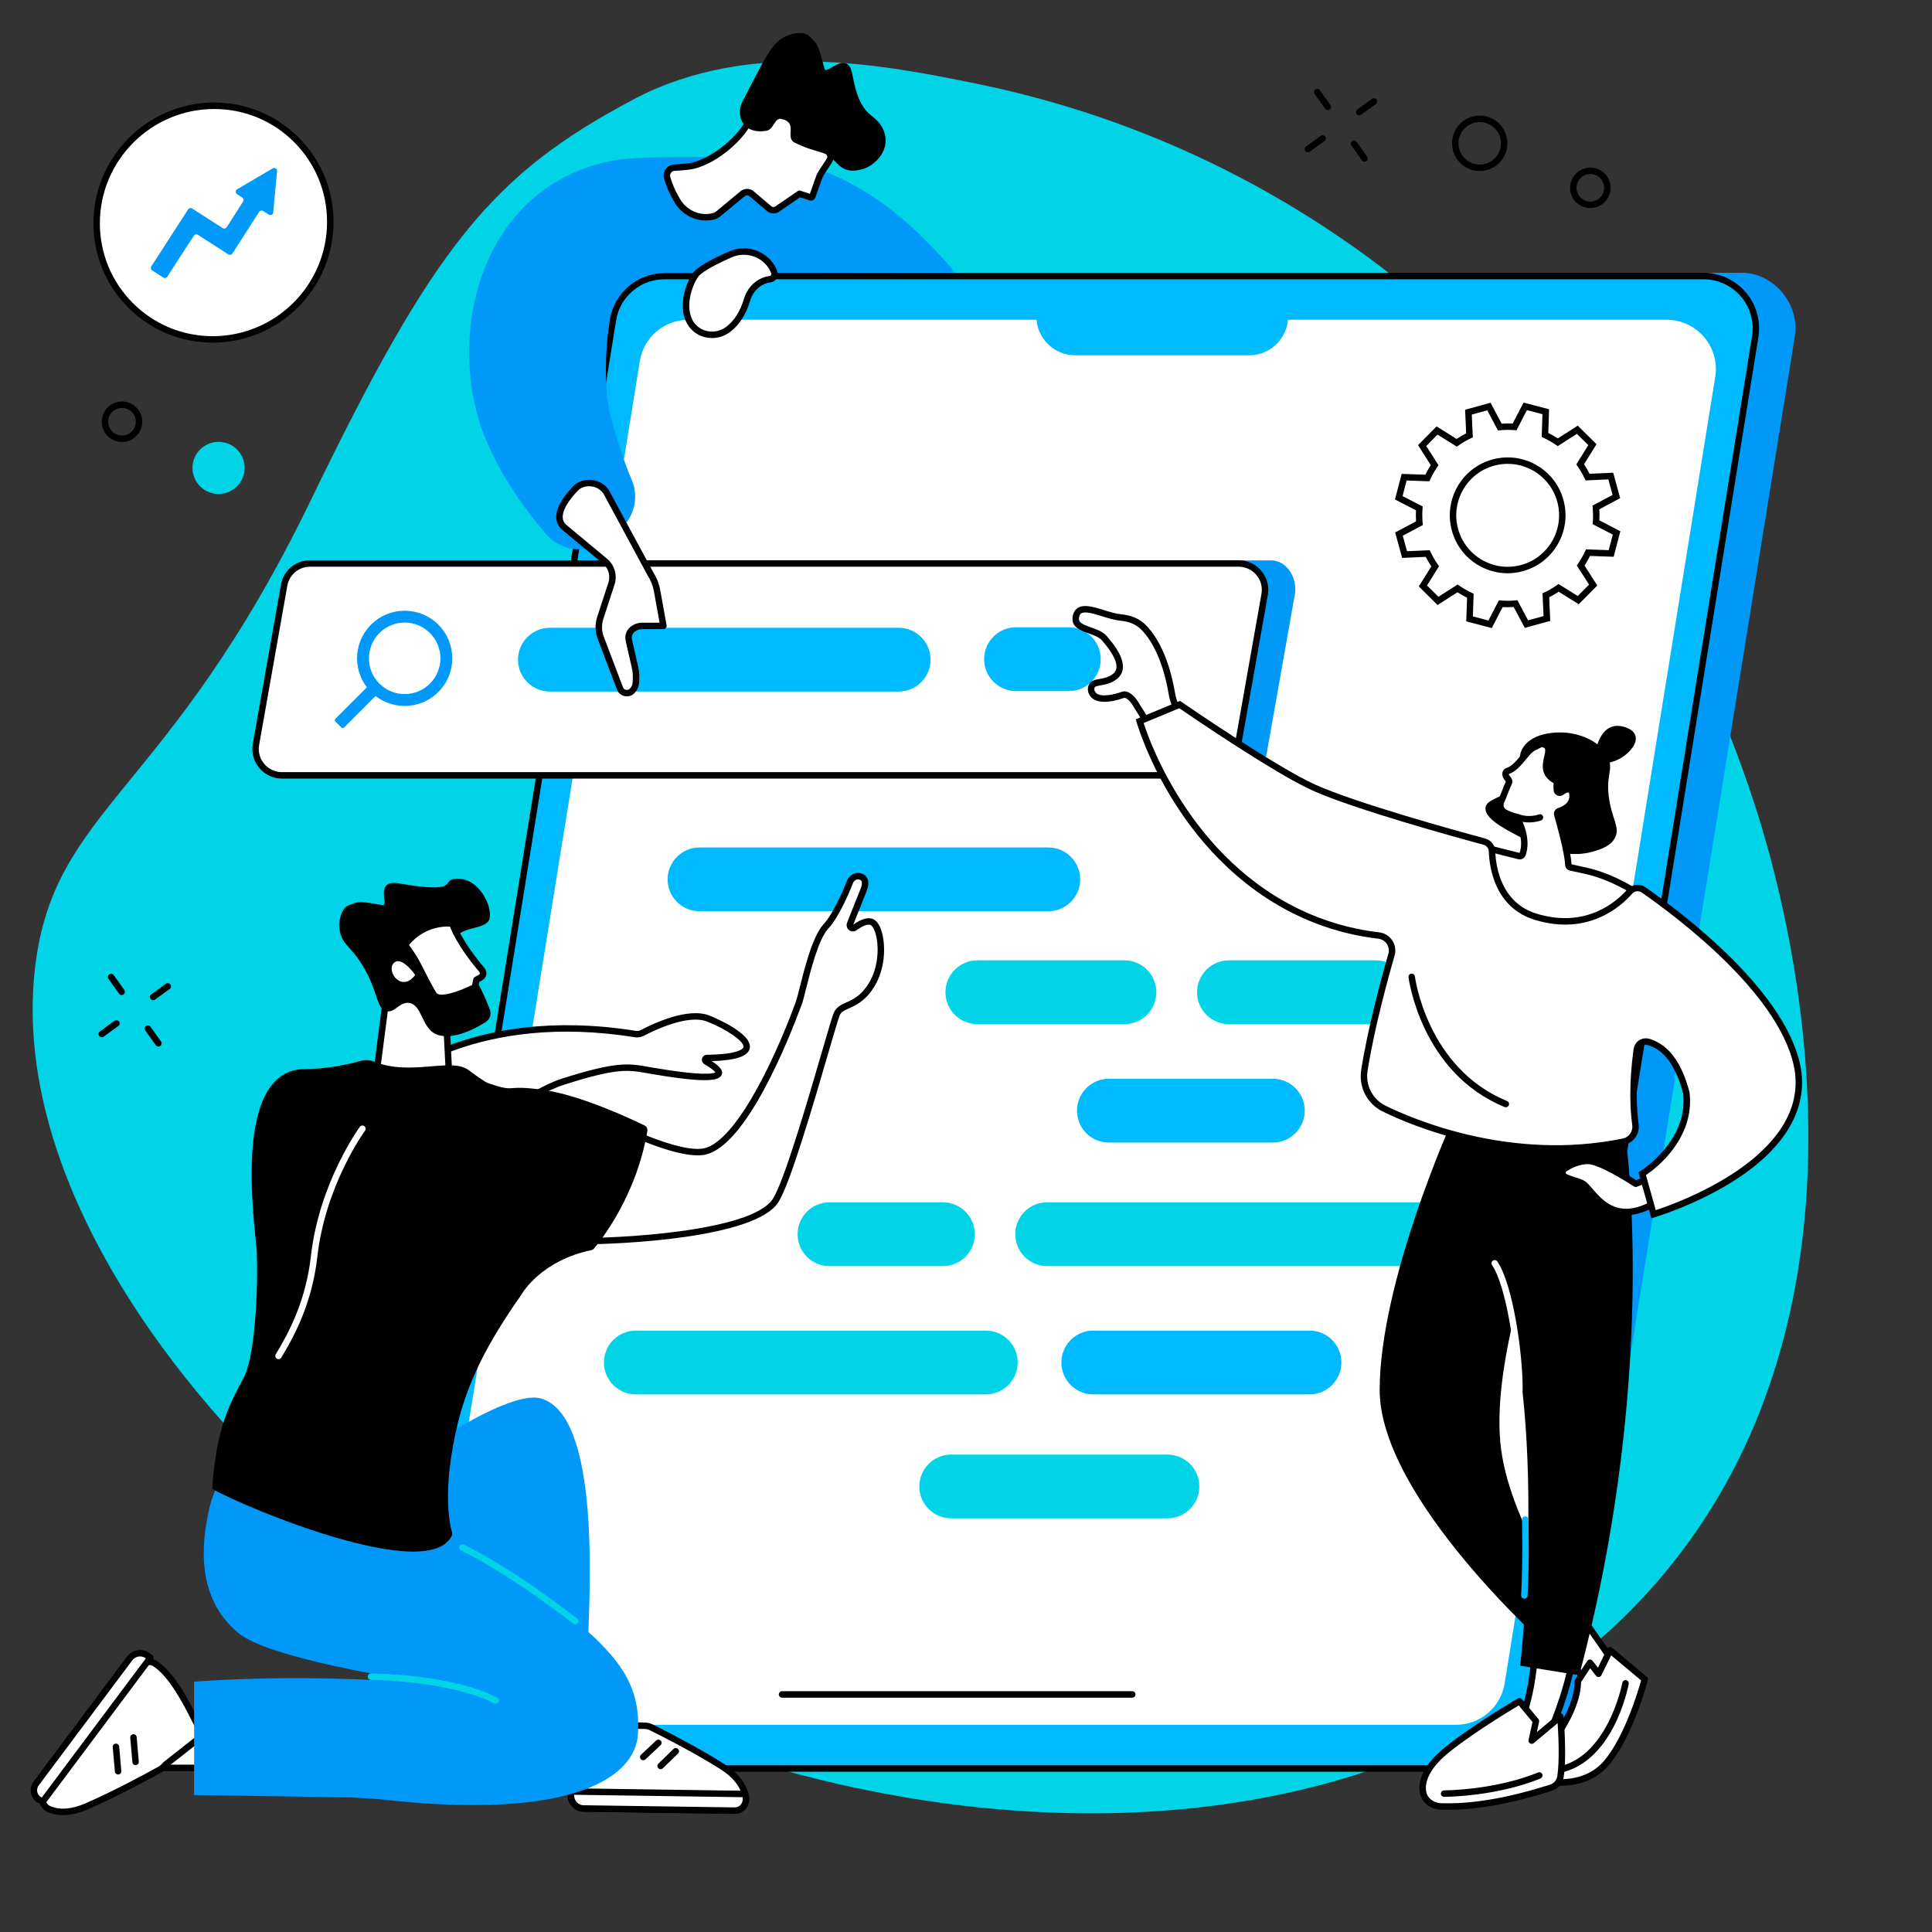 <svg xmlns="http://www.w3.org/2000/svg" xmlns:xlink="http://www.w3.org/1999/xlink" width="330" viewBox="0 0 247.5 247.5" height="330" preserveAspectRatio="xMidYMid meet"><rect x="0" y="0" width="247.5" height="247.5" fill="#333333" stroke="none"/><defs><clipPath id="77a6cb9939"><path d="M 83 137.16 L 88 137.16 L 88 142 L 83 142 Z M 83 137.16 " clip-rule="nonzero"></path></clipPath><clipPath id="fd978d7ed1"><path d="M 96 138 L 103.293 138 L 103.293 145 L 96 145 Z M 96 138 " clip-rule="nonzero"></path></clipPath><clipPath id="2a026e0a74"><path d="M 79 152 L 84 152 L 84 156.621 L 79 156.621 Z M 79 152 " clip-rule="nonzero"></path></clipPath><clipPath id="beabd34b1c"><path d="M 74.102 147 L 78 147 L 78 151 L 74.102 151 Z M 74.102 147 " clip-rule="nonzero"></path></clipPath></defs><g clip-path="url(#77a6cb9939)"><path fill="#2379be" d="M 86.672 141.508 L 84.379 141.508 C 83.816 141.508 83.363 141.047 83.363 140.484 L 83.363 138.184 C 83.363 137.617 83.816 137.16 84.379 137.16 L 86.672 137.16 C 87.23 137.16 87.688 137.617 87.688 138.184 L 87.688 140.484 C 87.688 141.047 87.23 141.508 86.672 141.508 Z M 84.379 137.395 C 83.945 137.395 83.594 137.746 83.594 138.184 L 83.594 140.484 C 83.594 140.918 83.945 141.273 84.379 141.273 L 86.672 141.273 C 87.105 141.273 87.457 140.918 87.457 140.484 L 87.457 138.184 C 87.457 137.75 87.105 137.395 86.672 137.395 Z M 84.379 137.395 " fill-opacity="1" fill-rule="nonzero"></path></g><path fill="#2379be" d="M 94.219 153.617 L 89.984 153.617 C 89.004 153.617 88.203 152.812 88.203 151.824 L 88.203 147.574 C 88.203 146.586 89.004 145.781 89.984 145.781 L 94.219 145.781 C 95.199 145.781 96 146.586 96 147.574 L 96 151.824 C 96 152.812 95.199 153.617 94.219 153.617 Z M 89.984 146.016 C 89.133 146.016 88.438 146.715 88.438 147.574 L 88.438 151.824 C 88.438 152.684 89.133 153.383 89.984 153.383 L 94.219 153.383 C 95.07 153.383 95.766 152.684 95.766 151.824 L 95.766 147.574 C 95.766 146.715 95.074 146.016 94.219 146.016 Z M 89.984 146.016 " fill-opacity="1" fill-rule="nonzero"></path><g clip-path="url(#fd978d7ed1)"><path fill="#2379be" d="M 101.789 144.633 L 98.309 144.633 C 97.488 144.633 96.82 143.965 96.82 143.141 L 96.82 139.641 C 96.82 138.816 97.488 138.148 98.309 138.148 L 101.789 138.148 C 102.609 138.148 103.277 138.816 103.277 139.641 L 103.277 143.141 C 103.277 143.965 102.609 144.633 101.789 144.633 Z M 98.309 138.383 C 97.617 138.383 97.055 138.945 97.055 139.641 L 97.055 143.141 C 97.055 143.836 97.617 144.398 98.309 144.398 L 101.789 144.398 C 102.48 144.398 103.043 143.836 103.043 143.141 L 103.043 139.641 C 103.043 138.945 102.48 138.383 101.789 138.383 Z M 98.309 138.383 " fill-opacity="1" fill-rule="nonzero"></path></g><path fill="#2379be" d="M 85.41 148.668 L 83.91 148.668 C 83.52 148.668 83.203 148.352 83.203 147.961 L 83.203 146.453 C 83.203 146.062 83.52 145.746 83.91 145.746 L 85.41 145.746 C 85.801 145.746 86.117 146.062 86.117 146.453 L 86.117 147.961 C 86.117 148.352 85.801 148.668 85.41 148.668 Z M 83.91 145.98 C 83.648 145.98 83.438 146.191 83.438 146.453 L 83.438 147.961 C 83.438 148.223 83.648 148.438 83.91 148.438 L 85.41 148.438 C 85.672 148.438 85.883 148.223 85.883 147.961 L 85.883 146.453 C 85.883 146.191 85.672 145.98 85.41 145.98 Z M 83.91 145.98 " fill-opacity="1" fill-rule="nonzero"></path><g clip-path="url(#2a026e0a74)"><path fill="#2379be" d="M 82.418 156.621 L 80.129 156.621 C 79.566 156.621 79.109 156.16 79.109 155.598 L 79.109 153.297 C 79.109 152.73 79.566 152.273 80.129 152.273 L 82.418 152.273 C 82.98 152.273 83.438 152.73 83.438 153.297 L 83.438 155.598 C 83.438 156.16 82.98 156.621 82.418 156.621 Z M 80.129 152.508 C 79.695 152.508 79.344 152.859 79.344 153.297 L 79.344 155.598 C 79.344 156.031 79.695 156.387 80.129 156.387 L 82.418 156.387 C 82.852 156.387 83.203 156.031 83.203 155.598 L 83.203 153.297 C 83.203 152.859 82.852 152.508 82.418 152.508 Z M 80.129 152.508 " fill-opacity="1" fill-rule="nonzero"></path></g><g clip-path="url(#beabd34b1c)"><path fill="#2379be" d="M 76.316 150.891 L 74.816 150.891 C 74.43 150.891 74.109 150.57 74.109 150.18 L 74.109 148.676 C 74.109 148.285 74.43 147.965 74.816 147.965 L 76.316 147.965 C 76.707 147.965 77.023 148.285 77.023 148.676 L 77.023 150.18 C 77.023 150.57 76.707 150.891 76.316 150.891 Z M 74.816 148.199 C 74.555 148.199 74.344 148.414 74.344 148.676 L 74.344 150.18 C 74.344 150.441 74.555 150.656 74.816 150.656 L 76.316 150.656 C 76.578 150.656 76.789 150.441 76.789 150.18 L 76.789 148.676 C 76.789 148.414 76.578 148.199 76.316 148.199 Z M 74.816 148.199 " fill-opacity="1" fill-rule="nonzero"></path></g><path fill="#00d4e6" d="M 81.188 12.715 C 96.078 4.824 113.715 8.41 124.988 10.699 C 169.426 19.73 208.191 52.09 224.777 103.043 C 228.66 114.965 246.336 175.598 203.285 211.445 C 165.23 243.137 104.492 234.82 65.422 212.312 C 33.055 193.664 0.648 156.652 4.492 123.941 C 6.91 103.375 21.488 101.906 39.781 64.148 C 55.609 31.469 62.973 22.363 81.188 12.715 " fill-opacity="1" fill-rule="nonzero"></path><path fill="#0099fa" d="M 194.895 226.562 L 61.797 226.562 C 57.664 226.562 54.301 222.441 54.965 218.344 L 83.59 40.938 C 84.113 37.676 86.742 34.945 90.031 34.945 L 223.125 34.945 C 227.262 34.945 230.586 38.996 229.926 43.094 L 201.301 220.5 C 200.777 223.766 198.184 226.562 194.895 226.562 " fill-opacity="1" fill-rule="nonzero"></path><path fill="#00baff" d="M 189.578 226.555 L 56.484 226.555 C 52.352 226.555 49.203 222.855 49.863 218.773 L 78.516 40.996 C 79.043 37.75 81.844 35.363 85.137 35.363 L 218.23 35.363 C 222.363 35.363 225.512 39.062 224.852 43.145 L 196.199 220.922 C 195.676 224.168 192.871 226.555 189.578 226.555 " fill-opacity="1" fill-rule="nonzero"></path><path fill="#000000" d="M 85.137 35.777 C 82.031 35.777 79.418 38 78.922 41.062 L 50.27 218.84 C 49.977 220.664 50.492 222.52 51.691 223.93 C 52.887 225.336 54.637 226.145 56.484 226.145 L 189.578 226.145 C 192.684 226.145 195.297 223.918 195.793 220.855 L 224.445 43.078 C 224.738 41.254 224.223 39.398 223.023 37.992 C 221.828 36.582 220.078 35.777 218.23 35.777 Z M 189.578 226.969 L 56.484 226.969 C 54.395 226.969 52.418 226.055 51.062 224.461 C 49.707 222.871 49.121 220.773 49.457 218.707 L 78.105 40.93 C 78.668 37.465 81.625 34.949 85.137 34.949 L 218.23 34.949 C 220.324 34.949 222.297 35.863 223.656 37.457 C 225.012 39.047 225.594 41.145 225.258 43.211 L 196.609 220.988 C 196.047 224.453 193.09 226.969 189.578 226.969 " fill-opacity="1" fill-rule="nonzero"></path><path fill="#ffffff" d="M 186.523 220.957 L 61.223 220.957 C 57.332 220.957 54.367 217.473 54.988 213.629 L 81.961 46.266 C 82.457 43.207 85.098 40.961 88.195 40.961 L 213.492 40.961 C 217.387 40.961 220.352 44.445 219.73 48.289 L 192.754 215.652 C 192.258 218.711 189.617 220.957 186.523 220.957 " fill-opacity="1" fill-rule="nonzero"></path><path fill="#000000" d="M 145.051 217.48 L 100.184 217.48 C 99.953 217.48 99.77 217.293 99.77 217.066 C 99.77 216.84 99.953 216.652 100.184 216.652 L 145.051 216.652 C 145.281 216.652 145.465 216.84 145.465 217.066 C 145.465 217.293 145.281 217.48 145.051 217.48 " fill-opacity="1" fill-rule="nonzero"></path><path fill="#00baff" d="M 160.027 45.516 L 137.75 45.516 C 134.996 45.516 132.762 43.285 132.762 40.531 L 165.012 40.531 C 165.012 43.285 162.777 45.516 160.027 45.516 " fill-opacity="1" fill-rule="nonzero"></path><path fill="#0099fa" d="M 158.441 99.703 L 44.004 99.703 C 41.922 99.703 40.836 97.461 41.172 95.406 L 44.777 75.023 C 45.043 73.387 46.707 71.785 48.363 71.785 L 162.797 71.785 C 164.879 71.785 166.219 74.051 165.883 76.105 L 162.277 96.488 C 162.012 98.121 160.098 99.703 158.441 99.703 " fill-opacity="1" fill-rule="nonzero"></path><path fill="#ffffff" d="M 155.07 99.324 L 36.117 99.324 C 34.035 99.324 32.449 97.461 32.781 95.406 L 36.387 75.023 C 36.652 73.387 38.066 72.184 39.723 72.184 L 158.68 72.184 C 160.762 72.184 162.348 74.051 162.016 76.105 L 158.406 96.484 C 158.141 98.121 156.73 99.324 155.07 99.324 " fill-opacity="1" fill-rule="nonzero"></path><path fill="#000000" d="M 39.723 72.598 C 38.262 72.598 37.031 73.645 36.797 75.09 L 33.188 95.477 C 33.051 96.332 33.293 97.207 33.859 97.867 C 34.422 98.531 35.246 98.914 36.117 98.914 L 155.07 98.914 C 156.535 98.914 157.766 97.863 158 96.422 L 161.609 76.035 C 161.746 75.18 161.5 74.305 160.938 73.641 C 160.371 72.977 159.551 72.598 158.68 72.598 Z M 155.07 99.738 L 36.117 99.738 C 35.004 99.738 33.949 99.254 33.23 98.402 C 32.508 97.555 32.195 96.438 32.375 95.34 L 35.98 74.953 C 36.281 73.113 37.855 71.773 39.723 71.773 L 158.68 71.773 C 159.793 71.773 160.844 72.258 161.566 73.105 C 162.289 73.957 162.602 75.07 162.422 76.172 L 158.812 96.559 C 158.516 98.398 156.941 99.738 155.07 99.738 " fill-opacity="1" fill-rule="nonzero"></path><path fill="#0099fa" d="M 48.605 87.574 C 46.816 85.785 46.816 82.887 48.605 81.098 C 50.391 79.309 53.293 79.309 55.078 81.098 C 56.867 82.887 56.867 85.785 55.078 87.574 C 53.293 89.363 50.391 89.363 48.605 87.574 Z M 56.152 80.023 C 53.773 77.641 49.91 77.641 47.531 80.023 C 45.148 82.406 45.148 86.266 47.531 88.648 C 49.91 91.031 53.773 91.031 56.152 88.648 C 58.535 86.266 58.535 82.406 56.152 80.023 " fill-opacity="1" fill-rule="nonzero"></path><path fill="#0099fa" d="M 43.734 93.195 L 42.965 92.43 C 42.867 92.332 42.867 92.18 42.965 92.082 L 47.488 87.559 L 48.605 88.672 L 44.078 93.195 C 43.984 93.293 43.828 93.293 43.734 93.195 " fill-opacity="1" fill-rule="nonzero"></path><path fill="#00baff" d="M 115.125 88.59 L 70.445 88.59 C 68.188 88.59 66.359 86.762 66.359 84.508 C 66.359 82.25 68.188 80.422 70.445 80.422 L 115.125 80.422 C 117.383 80.422 119.211 82.25 119.211 84.508 C 119.211 86.762 117.383 88.59 115.125 88.59 " fill-opacity="1" fill-rule="nonzero"></path><path fill="#00baff" d="M 136.922 88.531 L 130.156 88.531 C 127.902 88.531 126.07 86.699 126.07 84.445 C 126.07 82.188 127.902 80.359 130.156 80.359 L 136.922 80.359 C 139.176 80.359 141.008 82.188 141.008 84.445 C 141.008 86.699 139.176 88.531 136.922 88.531 " fill-opacity="1" fill-rule="nonzero"></path><path fill="#00baff" d="M 134.293 116.734 L 89.609 116.734 C 87.355 116.734 85.527 114.906 85.527 112.648 C 85.527 110.395 87.355 108.566 89.609 108.566 L 134.293 108.566 C 136.547 108.566 138.375 110.395 138.375 112.648 C 138.375 114.906 136.547 116.734 134.293 116.734 " fill-opacity="1" fill-rule="nonzero"></path><path fill="#00d4e6" d="M 144.051 131.195 L 125.207 131.195 C 122.949 131.195 121.121 129.367 121.121 127.113 C 121.121 124.855 122.949 123.027 125.207 123.027 L 144.051 123.027 C 146.305 123.027 148.133 124.855 148.133 127.113 C 148.133 129.367 146.305 131.195 144.051 131.195 " fill-opacity="1" fill-rule="nonzero"></path><path fill="#00d4e6" d="M 176.281 131.195 L 157.434 131.195 C 155.18 131.195 153.352 129.367 153.352 127.113 C 153.352 124.855 155.18 123.027 157.434 123.027 L 176.281 123.027 C 178.535 123.027 180.363 124.855 180.363 127.113 C 180.363 129.367 178.535 131.195 176.281 131.195 " fill-opacity="1" fill-rule="nonzero"></path><path fill="#00d4e6" d="M 182.98 162.195 L 134.148 162.195 C 131.891 162.195 130.062 160.363 130.062 158.109 C 130.062 155.855 131.891 154.023 134.148 154.023 L 182.98 154.023 C 185.238 154.023 187.066 155.855 187.066 158.109 C 187.066 160.363 185.238 162.195 182.98 162.195 " fill-opacity="1" fill-rule="nonzero"></path><path fill="#00d4e6" d="M 126.285 178.629 L 81.453 178.629 C 79.195 178.629 77.367 176.797 77.367 174.543 C 77.367 172.285 79.195 170.457 81.453 170.457 L 126.285 170.457 C 128.543 170.457 130.371 172.285 130.371 174.543 C 130.371 176.797 128.543 178.629 126.285 178.629 " fill-opacity="1" fill-rule="nonzero"></path><path fill="#00baff" d="M 167.754 178.629 L 140.051 178.629 C 137.797 178.629 135.969 176.797 135.969 174.543 C 135.969 172.285 137.797 170.457 140.051 170.457 L 167.754 170.457 C 170.008 170.457 171.84 172.285 171.84 174.543 C 171.84 176.797 170.008 178.629 167.754 178.629 " fill-opacity="1" fill-rule="nonzero"></path><path fill="#00d4e6" d="M 149.559 194.508 L 121.855 194.508 C 119.602 194.508 117.773 192.68 117.773 190.422 C 117.773 188.168 119.602 186.34 121.855 186.34 L 149.559 186.34 C 151.812 186.34 153.641 188.168 153.641 190.422 C 153.641 192.68 151.812 194.508 149.559 194.508 " fill-opacity="1" fill-rule="nonzero"></path><path fill="#00d4e6" d="M 120.793 162.195 L 106.262 162.195 C 104.004 162.195 102.176 160.367 102.176 158.109 C 102.176 155.855 104.004 154.027 106.262 154.027 L 120.793 154.027 C 123.047 154.027 124.879 155.855 124.879 158.109 C 124.879 160.367 123.047 162.195 120.793 162.195 " fill-opacity="1" fill-rule="nonzero"></path><path fill="#00baff" d="M 163.059 146.367 L 142.051 146.367 C 139.797 146.367 137.969 144.539 137.969 142.281 C 137.969 140.027 139.797 138.195 142.051 138.195 L 163.059 138.195 C 165.312 138.195 167.145 140.027 167.145 142.281 C 167.145 144.539 165.312 146.367 163.059 146.367 " fill-opacity="1" fill-rule="nonzero"></path><path fill="#ffffff" d="M 194.988 72.773 C 191.262 73.793 187.41 71.598 186.391 67.867 C 185.371 64.133 187.566 60.281 191.293 59.262 C 195.02 58.238 198.871 60.438 199.891 64.164 C 200.914 67.898 198.719 71.75 194.988 72.773 Z M 207.066 63.609 L 206.348 60.988 L 203.383 61.121 C 203.105 60.543 202.789 59.996 202.426 59.484 L 203.996 56.965 L 202.066 55.051 L 199.562 56.656 C 199.043 56.297 198.492 55.984 197.918 55.715 L 198.023 52.746 L 195.395 52.055 L 194.027 54.691 C 193.402 54.641 192.77 54.648 192.133 54.703 L 190.738 52.082 L 188.117 52.801 L 188.25 55.77 C 187.672 56.043 187.125 56.363 186.613 56.723 L 184.098 55.148 L 182.184 57.086 L 183.785 59.59 C 183.43 60.109 183.117 60.66 182.848 61.234 L 179.879 61.129 L 179.191 63.766 L 181.824 65.129 C 181.773 65.754 181.777 66.387 181.836 67.023 L 179.219 68.422 L 179.934 71.043 L 182.902 70.91 C 183.176 71.488 183.496 72.035 183.855 72.547 L 182.285 75.066 L 184.215 76.98 L 186.719 75.379 C 187.242 75.734 187.789 76.051 188.363 76.316 L 188.262 79.285 L 190.891 79.977 L 192.254 77.34 C 192.879 77.391 193.512 77.387 194.148 77.328 L 195.543 79.949 L 198.168 79.23 L 198.035 76.262 C 198.609 75.988 199.156 75.668 199.668 75.309 L 202.184 76.883 L 204.098 74.945 L 202.496 72.441 C 202.855 71.922 203.168 71.371 203.434 70.797 L 206.402 70.898 L 207.09 68.27 L 204.457 66.902 C 204.508 66.277 204.5 65.645 204.445 65.008 L 207.066 63.609 " fill-opacity="1" fill-rule="nonzero"></path><path fill="#000000" d="M 193.152 59.422 C 192.57 59.422 191.98 59.5 191.402 59.656 C 187.898 60.617 185.828 64.25 186.789 67.758 C 187.254 69.453 188.352 70.871 189.879 71.742 C 191.406 72.613 193.184 72.84 194.879 72.375 C 198.383 71.414 200.453 67.781 199.496 64.273 C 199.027 62.578 197.93 61.16 196.402 60.289 C 195.395 59.715 194.281 59.422 193.152 59.422 Z M 193.129 73.438 C 191.859 73.438 190.605 73.105 189.473 72.461 C 187.75 71.477 186.516 69.887 185.992 67.973 C 184.914 64.031 187.242 59.941 191.184 58.863 C 193.094 58.34 195.09 58.594 196.812 59.57 C 198.531 60.555 199.766 62.145 200.289 64.059 C 201.367 68 199.039 72.09 195.098 73.168 C 194.449 73.348 193.785 73.438 193.129 73.438 Z M 188.684 78.969 L 190.676 79.492 L 192.016 76.906 L 192.289 76.93 C 192.883 76.977 193.496 76.973 194.109 76.918 L 194.387 76.891 L 195.754 79.465 L 197.738 78.922 L 197.605 76.008 L 197.855 75.891 C 198.414 75.625 198.941 75.316 199.43 74.973 L 199.656 74.812 L 202.121 76.355 L 203.57 74.891 L 202 72.434 L 202.156 72.211 C 202.5 71.711 202.805 71.176 203.059 70.625 L 203.172 70.375 L 206.086 70.477 L 206.609 68.484 L 204.023 67.145 L 204.047 66.871 C 204.094 66.273 204.09 65.66 204.031 65.043 L 204.008 64.773 L 206.582 63.402 L 206.035 61.414 L 203.125 61.547 L 203.008 61.297 C 202.742 60.742 202.434 60.211 202.09 59.723 L 201.934 59.496 L 203.473 57.027 L 202.008 55.578 L 199.555 57.148 L 199.332 56.992 C 198.828 56.652 198.297 56.348 197.746 56.09 L 197.5 55.977 L 197.598 53.062 L 195.609 52.539 L 194.27 55.125 L 193.996 55.102 C 193.398 55.055 192.781 55.059 192.172 55.117 L 191.898 55.141 L 190.527 52.566 L 188.543 53.109 L 188.676 56.023 L 188.426 56.141 C 187.871 56.406 187.34 56.715 186.852 57.062 L 186.629 57.219 L 184.156 55.676 L 182.711 57.141 L 184.281 59.598 L 184.125 59.824 C 183.781 60.324 183.477 60.859 183.223 61.41 L 183.105 61.656 L 180.195 61.555 L 179.676 63.551 L 182.258 64.887 L 182.234 65.16 C 182.188 65.758 182.195 66.371 182.246 66.988 L 182.273 67.262 L 179.703 68.629 L 180.246 70.617 L 183.156 70.484 L 183.273 70.734 C 183.539 71.289 183.848 71.82 184.191 72.312 L 184.348 72.535 L 182.809 75.004 L 184.273 76.453 L 186.727 74.883 L 186.953 75.035 C 187.453 75.379 187.988 75.684 188.535 75.941 L 188.785 76.059 Z M 191.105 80.461 L 187.836 79.602 L 187.941 76.57 C 187.52 76.363 187.105 76.129 186.715 75.871 L 184.16 77.504 L 181.758 75.129 L 183.363 72.559 C 183.102 72.172 182.863 71.762 182.648 71.336 L 179.625 71.473 L 178.73 68.211 L 181.406 66.789 C 181.375 66.312 181.367 65.836 181.395 65.371 L 178.707 63.98 L 179.562 60.707 L 182.594 60.812 C 182.801 60.391 183.035 59.98 183.293 59.586 L 181.66 57.027 L 184.035 54.625 L 186.602 56.23 C 186.992 55.969 187.402 55.73 187.824 55.516 L 187.688 52.488 L 190.949 51.594 L 192.371 54.273 C 192.848 54.238 193.316 54.234 193.785 54.262 L 195.176 51.574 L 198.445 52.43 L 198.344 55.461 C 198.762 55.668 199.176 55.906 199.57 56.16 L 202.121 54.527 L 204.523 56.906 L 202.922 59.473 C 203.18 59.863 203.418 60.273 203.633 60.695 L 206.66 60.559 L 207.551 63.82 L 204.879 65.246 C 204.91 65.719 204.914 66.195 204.887 66.66 L 207.574 68.055 L 206.719 71.324 L 203.688 71.219 C 203.48 71.645 203.246 72.055 202.988 72.449 L 204.621 75.004 L 202.246 77.406 L 199.68 75.805 C 199.293 76.062 198.883 76.301 198.457 76.516 L 198.594 79.543 L 195.336 80.434 L 193.91 77.758 C 193.434 77.793 192.961 77.797 192.496 77.773 L 191.105 80.461 " fill-opacity="1" fill-rule="nonzero"></path><path fill="#000000" d="M 201.578 23.707 Z M 203.73 22.293 C 202.879 22.293 202.125 22.906 201.984 23.773 C 201.906 24.238 202.02 24.707 202.293 25.09 C 202.566 25.477 202.977 25.73 203.441 25.805 C 203.91 25.883 204.375 25.773 204.762 25.496 C 205.145 25.223 205.398 24.812 205.477 24.348 C 205.551 23.883 205.441 23.414 205.168 23.031 C 204.891 22.645 204.484 22.391 204.016 22.316 C 203.918 22.301 203.824 22.293 203.73 22.293 Z M 203.734 26.656 C 203.594 26.656 203.449 26.645 203.309 26.621 C 202.625 26.508 202.023 26.137 201.621 25.574 C 201.219 25.008 201.059 24.32 201.168 23.637 C 201.402 22.227 202.738 21.27 204.152 21.5 C 204.836 21.613 205.434 21.984 205.84 22.547 C 206.238 23.109 206.402 23.797 206.289 24.48 C 206.176 25.164 205.805 25.766 205.242 26.168 C 204.797 26.488 204.273 26.656 203.734 26.656 " fill-opacity="1" fill-rule="nonzero"></path><path fill="#000000" d="M 13.477 53.672 Z M 15.625 52.258 C 15.258 52.258 14.902 52.371 14.598 52.59 C 14.215 52.863 13.961 53.273 13.883 53.738 C 13.723 54.699 14.379 55.613 15.34 55.77 C 15.805 55.848 16.273 55.738 16.656 55.465 C 17.043 55.188 17.297 54.781 17.371 54.312 C 17.449 53.848 17.34 53.379 17.066 52.996 C 16.789 52.613 16.383 52.359 15.914 52.281 C 15.816 52.266 15.719 52.258 15.625 52.258 Z M 15.633 56.621 C 15.492 56.621 15.348 56.609 15.207 56.586 C 13.793 56.352 12.836 55.016 13.066 53.605 C 13.18 52.922 13.551 52.32 14.117 51.918 C 14.68 51.516 15.367 51.355 16.051 51.465 C 16.734 51.578 17.332 51.953 17.734 52.516 C 18.141 53.078 18.301 53.766 18.188 54.449 C 18.074 55.133 17.703 55.73 17.141 56.133 C 16.695 56.453 16.172 56.621 15.633 56.621 " fill-opacity="1" fill-rule="nonzero"></path><path fill="#00d4e6" d="M 24.703 59.398 C 25.004 57.578 26.723 56.348 28.543 56.648 C 30.363 56.945 31.594 58.664 31.293 60.484 C 30.992 62.305 29.277 63.535 27.457 63.234 C 25.637 62.938 24.406 61.219 24.703 59.398 " fill-opacity="1" fill-rule="nonzero"></path><path fill="#000000" d="M 186.875 17.918 C 186.633 19.398 187.637 20.801 189.117 21.043 C 189.836 21.164 190.555 20.996 191.148 20.57 C 191.738 20.148 192.129 19.52 192.246 18.801 C 192.492 17.32 191.484 15.918 190.004 15.676 C 189.285 15.555 188.566 15.727 187.977 16.148 C 187.383 16.57 186.996 17.199 186.875 17.918 Z M 189.562 21.906 C 189.371 21.906 189.176 21.891 188.984 21.859 C 187.055 21.539 185.742 19.715 186.062 17.781 C 186.215 16.848 186.723 16.027 187.492 15.477 C 188.266 14.926 189.203 14.707 190.137 14.859 C 191.074 15.016 191.891 15.523 192.441 16.293 C 192.996 17.062 193.215 18.004 193.059 18.938 C 192.773 20.672 191.266 21.906 189.562 21.906 " fill-opacity="1" fill-rule="nonzero"></path><path fill="#000000" d="M 170.094 14.102 C 169.961 14.102 169.836 14.043 169.754 13.93 L 168.41 12.043 C 168.277 11.859 168.32 11.602 168.508 11.469 C 168.695 11.336 168.949 11.379 169.082 11.562 L 170.426 13.449 C 170.562 13.637 170.516 13.895 170.332 14.027 C 170.258 14.078 170.176 14.102 170.094 14.102 " fill-opacity="1" fill-rule="nonzero"></path><path fill="#000000" d="M 174.797 20.707 C 174.668 20.707 174.543 20.648 174.461 20.535 L 173.117 18.648 C 172.984 18.461 173.027 18.203 173.211 18.07 C 173.398 17.941 173.656 17.98 173.789 18.168 L 175.133 20.055 C 175.266 20.242 175.223 20.496 175.039 20.633 C 174.965 20.684 174.879 20.707 174.797 20.707 " fill-opacity="1" fill-rule="nonzero"></path><path fill="#000000" d="M 167.543 19.512 C 167.418 19.512 167.289 19.453 167.211 19.34 C 167.078 19.156 167.117 18.898 167.305 18.766 L 169.184 17.41 C 169.367 17.273 169.625 17.316 169.758 17.5 C 169.891 17.688 169.852 17.945 169.664 18.078 L 167.785 19.434 C 167.715 19.488 167.629 19.512 167.543 19.512 " fill-opacity="1" fill-rule="nonzero"></path><path fill="#000000" d="M 174.121 14.77 C 173.992 14.77 173.867 14.707 173.785 14.598 C 173.652 14.41 173.695 14.152 173.879 14.02 L 175.758 12.664 C 175.945 12.531 176.203 12.574 176.336 12.758 C 176.469 12.941 176.426 13.199 176.242 13.336 L 174.363 14.691 C 174.289 14.742 174.207 14.77 174.121 14.77 " fill-opacity="1" fill-rule="nonzero"></path><path fill="#000000" d="M 15.586 127.469 C 15.457 127.469 15.328 127.406 15.246 127.293 L 13.902 125.406 C 13.77 125.223 13.812 124.965 14 124.832 C 14.188 124.699 14.445 124.742 14.574 124.926 L 15.922 126.812 C 16.055 127 16.008 127.258 15.824 127.391 C 15.75 127.441 15.668 127.469 15.586 127.469 " fill-opacity="1" fill-rule="nonzero"></path><path fill="#000000" d="M 20.289 134.07 C 20.164 134.07 20.035 134.012 19.953 133.898 L 18.609 132.012 C 18.477 131.824 18.52 131.566 18.707 131.434 C 18.891 131.301 19.148 131.344 19.281 131.531 L 20.629 133.418 C 20.758 133.602 20.715 133.863 20.531 133.992 C 20.457 134.047 20.375 134.07 20.289 134.07 " fill-opacity="1" fill-rule="nonzero"></path><path fill="#000000" d="M 13.039 132.875 C 12.91 132.875 12.781 132.816 12.703 132.703 C 12.57 132.52 12.609 132.262 12.797 132.125 L 14.676 130.773 C 14.859 130.637 15.117 130.68 15.25 130.863 C 15.383 131.051 15.344 131.309 15.156 131.441 L 13.277 132.797 C 13.207 132.848 13.121 132.875 13.039 132.875 " fill-opacity="1" fill-rule="nonzero"></path><path fill="#000000" d="M 19.613 128.133 C 19.484 128.133 19.359 128.07 19.277 127.961 C 19.145 127.773 19.188 127.516 19.371 127.383 L 21.25 126.027 C 21.438 125.895 21.695 125.938 21.828 126.121 C 21.961 126.305 21.918 126.562 21.734 126.695 L 19.855 128.055 C 19.781 128.105 19.699 128.133 19.613 128.133 " fill-opacity="1" fill-rule="nonzero"></path><path fill="#ffffff" d="M 12.383 28.582 C 12.395 20.316 19.102 13.586 27.367 13.551 C 35.633 13.516 42.324 20.184 42.312 28.449 C 42.301 36.715 35.594 43.441 27.328 43.48 C 19.062 43.516 12.371 36.844 12.383 28.582 " fill-opacity="1" fill-rule="nonzero"></path><path fill="#000000" d="M 27.434 13.965 C 27.414 13.965 27.391 13.965 27.367 13.965 C 19.344 14 12.805 20.555 12.793 28.582 C 12.789 32.465 14.297 36.113 17.043 38.848 C 19.77 41.57 23.398 43.066 27.258 43.066 C 27.281 43.066 27.305 43.066 27.324 43.066 C 35.352 43.031 41.887 36.473 41.898 28.449 C 41.902 24.562 40.395 20.918 37.652 18.18 C 34.922 15.461 31.297 13.965 27.434 13.965 Z M 27.258 43.891 C 23.176 43.891 19.344 42.312 16.457 39.434 C 13.559 36.543 11.965 32.688 11.969 28.578 C 11.98 20.102 18.887 13.176 27.363 13.137 C 27.387 13.137 27.41 13.137 27.434 13.137 C 31.516 13.137 35.352 14.719 38.234 17.594 C 41.137 20.488 42.73 24.344 42.727 28.449 C 42.715 36.926 35.809 43.855 27.328 43.891 C 27.305 43.891 27.281 43.891 27.258 43.891 " fill-opacity="1" fill-rule="nonzero"></path><path fill="#0099fa" d="M 34.938 21.566 L 30.379 24.25 C 30.141 24.387 30.137 24.727 30.367 24.871 L 31.039 25.309 C 31.211 25.418 31.258 25.645 31.148 25.816 L 29.035 29.113 C 28.926 29.281 28.699 29.332 28.527 29.223 L 24.605 26.707 C 24.434 26.598 24.207 26.645 24.098 26.82 L 19.379 34.133 C 19.27 34.305 19.32 34.531 19.488 34.641 L 20.922 35.559 C 21.094 35.668 21.32 35.621 21.43 35.449 L 24.836 30.188 C 24.945 30.016 25.172 29.965 25.344 30.078 L 29.266 32.594 C 29.434 32.699 29.664 32.652 29.773 32.48 L 33.199 27.137 C 33.309 26.965 33.539 26.918 33.707 27.027 L 34.434 27.492 C 34.668 27.645 34.977 27.492 35 27.219 L 35.492 21.918 C 35.52 21.621 35.195 21.418 34.938 21.566 " fill-opacity="1" fill-rule="nonzero"></path><path fill="#0099fa" d="M 95.812 20.188 C 104.848 20.188 113.395 24.277 122.375 34.926 L 85.176 34.977 C 81.641 34.977 78.664 37.5 78.109 40.992 C 77.453 45.129 77.441 50.316 78.16 53.062 C 79.16 56.887 80.125 59.59 80.926 61.465 C 81.934 63.832 81.164 66.582 79.09 68.102 L 77.457 69.297 C 75.125 71.008 71.867 70.641 69.977 68.449 C 67.523 65.598 64.336 61.32 62.246 56.32 C 57.008 43.797 61.004 24.035 78.41 20.586 C 82.121 19.848 93.879 20.188 95.812 20.188 " fill-opacity="1" fill-rule="nonzero"></path><path fill="#ffffff" d="M 99.09 34.645 C 98.145 32.547 95.641 31.66 93.535 32.598 C 91.91 33.32 89.797 34.355 89.188 35.117 C 88.457 36.023 87.27 38.855 88.258 41.02 C 89.145 42.965 91.629 43.477 93.316 42.168 C 94.203 41.484 95.121 40.344 95.688 38.434 C 96.004 37.371 96.723 36.457 97.738 36.016 C 98.012 35.898 98.309 35.809 98.629 35.77 C 99.055 35.719 99.324 35.293 99.188 34.887 C 99.164 34.816 99.129 34.734 99.09 34.645 " fill-opacity="1" fill-rule="nonzero"></path><path fill="#000000" d="M 95.285 32.637 C 94.754 32.637 94.219 32.742 93.703 32.973 C 90.641 34.336 89.762 35.062 89.508 35.375 C 88.875 36.16 87.723 38.852 88.637 40.848 C 88.988 41.625 89.672 42.188 90.504 42.391 C 91.395 42.613 92.328 42.41 93.066 41.844 C 94.082 41.059 94.832 39.871 95.293 38.312 C 95.66 37.082 96.488 36.105 97.574 35.637 C 97.906 35.492 98.246 35.398 98.582 35.359 C 98.691 35.344 98.746 35.277 98.773 35.238 C 98.797 35.203 98.832 35.121 98.797 35.02 C 98.777 34.961 98.75 34.891 98.715 34.816 C 98.098 33.445 96.727 32.637 95.285 32.637 Z M 91.219 43.305 C 90.914 43.305 90.609 43.27 90.305 43.195 C 89.223 42.926 88.344 42.199 87.883 41.191 C 86.828 38.883 88.004 35.926 88.867 34.855 C 89.395 34.199 90.91 33.312 93.367 32.219 C 95.703 31.18 98.438 32.191 99.469 34.477 C 99.512 34.578 99.551 34.672 99.578 34.754 C 99.684 35.066 99.645 35.402 99.473 35.68 C 99.297 35.957 99.008 36.141 98.68 36.18 C 98.422 36.211 98.16 36.281 97.902 36.395 C 97.043 36.766 96.383 37.551 96.086 38.551 C 95.57 40.277 94.727 41.605 93.57 42.496 C 92.883 43.027 92.059 43.305 91.219 43.305 " fill-opacity="1" fill-rule="nonzero"></path><path fill="#ffffff" d="M 83.367 73.594 C 83.645 74.047 83.957 74.598 84.16 75.586 L 84.988 80.18 L 82.234 80.184 C 81.777 80.184 81.34 80.355 80.996 80.656 C 80.992 80.656 80.992 80.66 80.992 80.66 C 80.621 80.98 80.457 81.473 80.547 81.953 C 80.734 82.922 81.457 85.742 81.465 86.188 C 81.477 86.848 81.582 87.781 81.141 88.316 L 81.027 88.457 C 80.566 89.008 79.688 88.867 79.43 88.199 L 76.969 81.73 C 76.648 80.902 76.621 79.988 76.898 79.141 L 78.332 74.766 C 78.652 73.781 78.379 72.703 77.625 71.992 L 72.242 67.516 C 70.297 65.703 73.957 62.352 73.957 62.352 C 75.164 61.504 76.852 61.836 77.645 62.992 L 83.367 73.594 " fill-opacity="1" fill-rule="nonzero"></path><path fill="#000000" d="M 74.215 62.676 C 73.605 63.242 72.09 64.926 72.086 66.211 C 72.082 66.609 72.227 66.938 72.523 67.215 L 77.887 71.676 C 78.773 72.508 79.094 73.766 78.723 74.895 L 77.293 79.27 C 77.047 80.023 77.066 80.844 77.352 81.578 L 79.812 88.055 C 79.883 88.227 80.027 88.348 80.215 88.375 C 80.402 88.406 80.586 88.34 80.711 88.191 L 80.824 88.055 C 81.102 87.715 81.078 87.039 81.059 86.492 C 81.055 86.387 81.051 86.289 81.051 86.195 C 81.047 85.969 80.738 84.652 80.535 83.785 C 80.371 83.082 80.215 82.418 80.141 82.031 C 80.02 81.406 80.242 80.762 80.719 80.348 C 81.145 79.977 81.684 79.773 82.234 79.773 L 84.496 79.77 L 83.754 75.66 C 83.574 74.777 83.301 74.281 83.016 73.809 C 83.012 73.801 83.008 73.797 83.004 73.789 L 77.293 63.211 C 76.973 62.754 76.457 62.43 75.883 62.328 C 75.289 62.219 74.699 62.344 74.215 62.676 Z M 80.305 89.211 C 80.23 89.211 80.156 89.203 80.082 89.191 C 79.605 89.113 79.219 88.797 79.043 88.352 L 76.582 81.875 C 76.227 80.965 76.199 79.949 76.508 79.016 L 77.938 74.641 C 78.207 73.812 77.973 72.891 77.34 72.293 L 71.977 67.832 C 71.492 67.383 71.258 66.84 71.258 66.207 C 71.266 64.277 73.578 62.137 73.68 62.047 C 73.691 62.035 73.703 62.023 73.719 62.012 C 74.391 61.543 75.207 61.367 76.027 61.512 C 76.828 61.66 77.543 62.113 77.988 62.758 C 77.996 62.773 78.004 62.785 78.008 62.797 L 83.727 73.387 C 84.035 73.902 84.355 74.488 84.562 75.504 L 85.395 80.105 C 85.418 80.227 85.387 80.352 85.309 80.445 C 85.227 80.539 85.113 80.594 84.992 80.594 L 82.234 80.598 C 81.883 80.598 81.539 80.73 81.266 80.965 C 81.008 81.191 80.887 81.539 80.953 81.875 C 81.023 82.246 81.176 82.902 81.34 83.598 C 81.672 85.008 81.871 85.887 81.879 86.18 C 81.879 86.27 81.883 86.363 81.887 86.465 C 81.906 87.148 81.938 88 81.461 88.578 L 81.344 88.719 C 81.082 89.035 80.703 89.211 80.305 89.211 " fill-opacity="1" fill-rule="nonzero"></path><path fill="#ffffff" d="M 91.355 27.723 C 91.613 27.66 91.852 27.535 92.055 27.363 L 95.211 24.75 C 95.547 24.539 95.98 24.57 96.285 24.82 L 98.539 26.738 C 98.832 26.98 99.25 27 99.562 26.781 L 102.418 24.828 L 103.809 25.273 C 103.918 25.309 104.035 25.25 104.074 25.141 L 104.988 22.578 C 105.379 21.684 106.715 20.223 106.367 19.891 C 106.367 19.891 102.277 10.828 97.781 12.949 C 97.129 13.254 96.625 13.809 96.34 14.469 L 95.734 15.848 C 95.129 17.23 92.043 20.402 88.801 21.227 C 88.367 21.332 87.25 21.422 86.379 21.477 C 85.727 21.52 85.289 22.148 85.469 22.777 C 85.676 23.52 86.062 24.547 86.781 25.734 C 87.719 27.297 89.539 28.141 91.316 27.73 C 91.328 27.727 91.344 27.727 91.355 27.723 " fill-opacity="1" fill-rule="nonzero"></path><path fill="#000000" d="M 106.082 20.191 C 106.082 20.191 106.082 20.191 106.082 20.195 C 106.082 20.191 106.082 20.191 106.082 20.191 Z M 99.176 13.039 C 98.762 13.039 98.359 13.133 97.957 13.324 C 97.414 13.578 96.973 14.047 96.715 14.637 L 96.113 16.016 C 95.48 17.457 92.363 20.75 88.902 21.625 C 88.527 21.719 87.688 21.809 86.402 21.891 C 86.219 21.902 86.059 21.992 85.953 22.141 C 85.844 22.293 85.812 22.484 85.863 22.664 C 86.047 23.309 86.414 24.328 87.133 25.523 C 88.004 26.965 89.645 27.691 91.223 27.328 L 91.258 27.32 C 91.449 27.273 91.629 27.184 91.793 27.047 L 94.945 24.434 C 94.961 24.422 94.977 24.41 94.992 24.398 C 95.484 24.098 96.109 24.137 96.547 24.504 L 98.809 26.422 C 98.953 26.547 99.168 26.555 99.328 26.441 L 102.184 24.488 C 102.289 24.414 102.422 24.395 102.543 24.434 L 103.75 24.824 L 104.598 22.441 C 104.602 22.434 104.605 22.422 104.609 22.414 C 104.773 22.043 105.066 21.602 105.355 21.18 C 105.594 20.828 105.945 20.309 106.004 20.09 C 105.996 20.082 105.992 20.07 105.992 20.062 C 105.965 20.008 103.402 14.402 100.258 13.246 C 99.887 13.109 99.527 13.039 99.176 13.039 Z M 90.41 28.246 C 88.82 28.246 87.297 27.395 86.426 25.949 C 85.809 24.93 85.355 23.898 85.07 22.891 C 84.949 22.469 85.027 22.02 85.277 21.664 C 85.527 21.312 85.918 21.094 86.352 21.066 C 87.551 20.992 88.383 20.902 88.699 20.824 C 91.723 20.059 94.773 17.02 95.355 15.684 L 95.961 14.305 C 96.297 13.531 96.883 12.918 97.605 12.578 C 98.543 12.133 99.531 12.098 100.543 12.473 C 103.871 13.695 106.41 19.008 106.715 19.664 C 107.074 20.113 106.613 20.793 106.039 21.645 C 105.777 22.031 105.504 22.43 105.371 22.734 L 104.461 25.281 C 104.348 25.602 104.004 25.773 103.684 25.668 L 102.48 25.281 L 99.797 27.125 C 99.332 27.441 98.707 27.414 98.273 27.055 L 96.016 25.137 C 95.859 25.004 95.633 24.988 95.449 25.09 L 92.32 27.684 C 92.062 27.898 91.762 28.051 91.449 28.125 L 91.41 28.133 C 91.078 28.211 90.742 28.246 90.41 28.246 " fill-opacity="1" fill-rule="nonzero"></path><path fill="#000000" d="M 113.004 16.316 C 111.949 14.32 110.211 15.223 109.199 9.566 C 108.594 6.168 105.863 9.676 105.629 8.812 C 104.77 5.617 104.805 5.723 103.652 4.609 C 102.887 3.871 100.914 4.285 99.801 5.188 C 98.332 6.379 96.863 9.719 95.137 12.953 C 94.238 14.629 94.996 17.266 98.16 16.758 C 99.148 16.598 99.211 15.059 100.078 15.234 C 102.336 15.691 100.48 17.602 101.801 18.27 C 103.07 18.91 103.75 19.082 105.387 19.582 C 107.371 20.188 107.301 22.52 110.449 21.68 C 112.09 21.238 114.449 19.043 113.004 16.316 " fill-opacity="1" fill-rule="nonzero"></path><path fill="#ffffff" d="M 200.336 203.828 C 200.5 204.074 206.602 212.801 206.602 212.801 C 206.602 212.801 205.746 215.828 204.164 216.262 L 196.906 208.41 L 200.336 203.828 " fill-opacity="1" fill-rule="nonzero"></path><path fill="#000000" d="M 197.445 208.383 L 204.281 215.777 C 205.203 215.32 205.887 213.691 206.148 212.875 C 205.293 211.648 201.488 206.207 200.324 204.535 Z M 204.164 216.676 C 204.051 216.676 203.941 216.629 203.863 216.543 L 196.605 208.688 C 196.473 208.543 196.457 208.32 196.578 208.16 L 200.008 203.578 C 200.09 203.473 200.215 203.414 200.355 203.414 C 200.488 203.418 200.613 203.488 200.688 203.605 C 200.828 203.824 205.25 210.148 206.938 212.566 C 207.012 212.664 207.031 212.793 207 212.914 C 206.906 213.246 206.031 216.18 204.273 216.66 C 204.238 216.672 204.203 216.676 204.164 216.676 " fill-opacity="1" fill-rule="nonzero"></path><path fill="#ffffff" d="M 210.699 215.125 C 210.699 215.125 208.879 222.176 205.836 225.801 C 202.797 229.43 197.738 228.121 197.738 228.121 C 197.738 228.121 197.367 225.055 198 224.258 C 198.637 223.461 202.137 219.199 202.125 215.367 L 203.684 213.004 L 204.781 214.426 L 206.254 211.406 L 210.699 215.125 " fill-opacity="1" fill-rule="nonzero"></path><path fill="#000000" d="M 198.117 227.777 C 199.18 227.973 203.078 228.445 205.523 225.535 C 208.148 222.406 209.879 216.547 210.234 215.27 L 206.395 212.059 L 205.152 214.605 C 205.09 214.734 204.969 214.82 204.824 214.836 C 204.684 214.848 204.543 214.789 204.457 214.676 L 203.711 213.715 L 202.543 215.492 C 202.512 217.266 201.75 220.227 198.395 224.434 L 198.324 224.516 C 197.992 224.934 198 226.582 198.117 227.777 Z M 199.902 228.773 C 198.637 228.773 197.727 228.547 197.637 228.523 C 197.473 228.48 197.352 228.34 197.332 228.172 C 197.266 227.633 196.977 224.891 197.68 224 L 197.746 223.914 C 201.035 219.801 201.719 216.996 201.715 215.367 C 201.715 215.285 201.738 215.207 201.781 215.141 L 203.34 212.777 C 203.414 212.664 203.535 212.598 203.668 212.59 C 203.805 212.586 203.93 212.645 204.012 212.75 L 204.703 213.645 L 205.887 211.223 C 205.941 211.109 206.047 211.027 206.168 211 C 206.293 210.973 206.422 211.004 206.52 211.086 L 210.965 214.805 C 211.09 214.906 211.141 215.07 211.102 215.227 C 211.023 215.516 209.223 222.41 206.156 226.066 C 204.281 228.301 201.727 228.773 199.902 228.773 " fill-opacity="1" fill-rule="nonzero"></path><path fill="#ffffff" d="M 208.238 215.645 C 208.238 215.645 206.32 226.066 198.953 226.844 L 208.238 215.645 " fill-opacity="1" fill-rule="nonzero"></path><path fill="#000000" d="M 198.953 227.254 C 198.746 227.254 198.566 227.098 198.543 226.887 C 198.52 226.66 198.684 226.457 198.91 226.43 C 205.883 225.699 207.812 215.668 207.832 215.57 C 207.875 215.344 208.09 215.195 208.312 215.238 C 208.535 215.277 208.688 215.492 208.645 215.719 C 208.566 216.156 206.586 226.453 198.996 227.254 C 198.98 227.254 198.969 227.254 198.953 227.254 " fill-opacity="1" fill-rule="nonzero"></path><path fill="#ffffff" d="M 196.562 212.121 C 196.598 212.492 196.211 217.723 194.59 221.008 C 194.59 221.008 195.812 223.434 198.105 223 C 198.105 223 200.949 216.75 201.512 211.992 L 196.562 212.121 " fill-opacity="1" fill-rule="nonzero"></path><path fill="#000000" d="M 195.055 220.992 C 195.352 221.473 196.301 222.789 197.82 222.625 C 198.289 221.555 200.441 216.504 201.039 212.414 L 196.965 212.523 C 196.887 213.926 196.402 218.117 195.055 220.992 Z M 197.578 223.461 C 195.848 223.461 194.645 222.031 194.223 221.191 C 194.164 221.078 194.16 220.938 194.219 220.824 C 195.746 217.734 196.184 212.664 196.152 212.156 C 196.145 212.043 196.184 211.93 196.258 211.844 C 196.336 211.762 196.441 211.711 196.555 211.707 L 201.504 211.578 C 201.625 211.57 201.738 211.625 201.82 211.711 C 201.898 211.801 201.938 211.922 201.922 212.039 C 201.363 216.809 198.602 222.914 198.48 223.172 C 198.43 223.293 198.316 223.379 198.184 223.406 C 197.977 223.445 197.773 223.461 197.578 223.461 " fill-opacity="1" fill-rule="nonzero"></path><path fill="#ffffff" d="M 199.895 219.906 C 199.895 219.906 200.324 224.945 199.902 227.609 C 199.797 228.277 199.316 228.82 198.668 229.023 C 196.613 229.66 190.465 231.605 184.621 231.418 C 183.281 231.375 182.57 230.473 182.395 229.965 C 181.914 228.562 182.582 226.652 184.656 224.777 C 187.668 222.051 194.645 217.938 194.645 217.938 L 196.766 220.484 L 196.219 222.984 L 199.895 219.906 " fill-opacity="1" fill-rule="nonzero"></path><path fill="#000000" d="M 194.555 218.473 C 193.188 219.293 187.527 222.738 184.934 225.086 C 183.129 226.715 182.328 228.488 182.789 229.832 C 182.895 230.145 183.438 230.965 184.637 231.004 C 190.32 231.188 196.223 229.352 198.449 228.66 L 198.551 228.629 C 199.055 228.473 199.414 228.055 199.496 227.547 C 199.805 225.59 199.641 222.262 199.543 220.742 L 196.484 223.301 C 196.348 223.414 196.156 223.43 196.004 223.336 C 195.855 223.246 195.777 223.066 195.816 222.895 L 196.32 220.594 Z M 185.438 231.844 C 185.16 231.844 184.887 231.84 184.609 231.828 C 183 231.777 182.203 230.676 182.008 230.098 C 181.43 228.41 182.293 226.359 184.379 224.473 C 187.387 221.746 194.152 217.75 194.438 217.582 C 194.613 217.48 194.836 217.52 194.965 217.676 L 197.082 220.219 C 197.164 220.316 197.199 220.445 197.168 220.574 L 196.883 221.891 L 199.629 219.59 C 199.746 219.492 199.91 219.465 200.055 219.523 C 200.195 219.582 200.293 219.719 200.305 219.871 C 200.324 220.078 200.734 224.992 200.312 227.672 C 200.18 228.5 199.602 229.168 198.793 229.418 L 198.695 229.449 C 196.543 230.117 190.992 231.844 185.438 231.844 " fill-opacity="1" fill-rule="nonzero"></path><path fill="#ffffff" d="M 197.188 227.441 C 197.188 227.441 192.41 229.598 185 229.777 L 197.188 227.441 " fill-opacity="1" fill-rule="nonzero"></path><path fill="#000000" d="M 185 230.191 C 184.777 230.191 184.594 230.012 184.586 229.785 C 184.582 229.559 184.762 229.371 184.988 229.363 C 192.234 229.188 196.973 227.09 197.02 227.066 C 197.227 226.973 197.473 227.066 197.566 227.273 C 197.66 227.48 197.566 227.727 197.359 227.82 C 197.16 227.91 192.422 230.008 185.008 230.191 C 185.008 230.191 185.004 230.191 185 230.191 " fill-opacity="1" fill-rule="nonzero"></path><path fill="#000000" d="M 185.977 143.719 C 185.977 143.719 176.781 164.102 176.742 178.016 C 176.711 191.93 198.41 211.133 198.41 211.133 L 202.477 207.605 C 202.477 207.605 193.688 196.062 192.301 185.676 C 190.914 175.285 196.672 159.535 196.672 159.535 L 198.242 145.684 L 185.977 143.719 " fill-opacity="1" fill-rule="nonzero"></path><path fill="#000000" d="M 208.012 143.719 C 208.012 143.719 212.973 174.301 202.309 214.613 L 194.738 213.387 C 194.738 213.387 198.934 178.363 190.617 159.734 L 188.766 142.895 L 208.012 143.719 " fill-opacity="1" fill-rule="nonzero"></path><path fill="#ffffff" d="M 194.648 178.457 C 194.422 178.457 194.238 178.27 194.238 178.043 C 194.266 173.473 192.973 164.754 191.141 162.07 C 191.012 161.883 191.059 161.625 191.246 161.496 C 191.434 161.367 191.691 161.418 191.82 161.605 C 193.812 164.516 195.09 173.43 195.062 178.047 C 195.062 178.273 194.879 178.457 194.648 178.457 " fill-opacity="1" fill-rule="nonzero"></path><path fill="#00baff" d="M 195.281 204.805 C 195.273 204.805 195.266 204.805 195.258 204.805 C 195.027 204.793 194.855 204.598 194.867 204.367 C 195.105 200.105 194.977 194.727 194.977 194.672 C 194.973 194.445 195.152 194.254 195.379 194.25 C 195.602 194.254 195.797 194.422 195.801 194.652 C 195.805 194.707 195.934 200.117 195.691 204.414 C 195.68 204.637 195.5 204.805 195.281 204.805 " fill-opacity="1" fill-rule="nonzero"></path><path fill="#000000" d="M 205.949 96.926 C 206.809 98.656 205.586 99.266 206.184 102.629 C 206.621 105.094 207.508 106.039 206.918 107.27 C 206.391 108.375 205.109 108.773 204.27 109.035 C 200.438 110.23 196.746 108.289 194.48 107.098 C 192.648 106.133 190.133 104.809 190.305 103.465 C 190.469 102.145 193.062 102.328 194.277 100.109 C 195.262 98.324 194.133 97.203 195.164 95.691 C 196.5 93.738 199.613 93.82 200.113 93.832 C 202.117 93.883 204.887 94.797 205.949 96.926 " fill-opacity="1" fill-rule="nonzero"></path><path fill="#ffffff" d="M 184.547 107.152 L 194.617 109.676 C 194.801 109.715 194.988 109.613 195.047 109.438 C 195.734 107.508 194.668 105.348 194.359 104.785 C 194.309 104.699 194.227 104.637 194.129 104.609 C 193.629 104.473 193.18 104.297 192.773 104.082 C 192.273 103.816 192.07 103.203 192.297 102.688 C 192.664 101.852 193.066 100.73 193.293 100.266 C 193.348 100.156 193.348 100.02 193.277 99.918 C 193.105 99.664 192.84 99.469 192.871 99.09 C 192.883 98.941 192.98 98.816 193.121 98.773 C 194.387 98.402 195.363 96.5 196.211 95.922 C 196.613 95.648 196.887 95.574 197.336 95.328 C 197.414 95.285 197.504 95.27 197.59 95.285 C 199.738 95.754 196.441 98.422 199.258 99.988 C 199.402 100.066 199.484 100.223 199.453 100.383 C 199.406 100.613 199.414 100.93 199.441 101.215 C 199.441 101.219 199.445 101.223 199.445 101.227 C 199.473 101.516 199.816 101.656 200.043 101.473 C 200.469 101.125 200.906 101.023 201.16 101.176 C 201.527 101.387 201.504 102.094 201.375 102.516 C 201.117 103.355 200.238 103.746 199.738 103.902 C 199.547 103.961 199.438 104.16 199.496 104.352 C 199.828 105.512 200.836 109.129 200.914 110.773 C 200.922 110.941 201.039 111.082 201.203 111.117 L 203.125 111.539 C 206.02 112.172 209.457 113.926 211.672 115.895 C 211.672 115.895 215.754 119.082 215.543 119.293 C 209.559 125.379 197.805 121.57 193.449 119.641 C 189.234 117.77 184.262 107.09 184.547 107.152 " fill-opacity="1" fill-rule="nonzero"></path><path fill="#000000" d="M 194.715 109.277 L 194.719 109.277 Z M 185.176 107.738 C 186.184 110.043 190.188 117.746 193.617 119.266 C 195.125 119.934 208.371 125.539 215.016 119.234 C 214.496 118.699 212.891 117.371 211.414 116.219 C 209.227 114.277 205.867 112.562 203.035 111.945 L 201.113 111.523 C 200.766 111.449 200.516 111.148 200.5 110.793 C 200.426 109.184 199.406 105.547 199.098 104.469 C 198.98 104.059 199.207 103.637 199.613 103.508 C 200.035 103.375 200.773 103.055 200.977 102.398 C 201.102 101.988 201.031 101.582 200.949 101.531 C 200.902 101.504 200.645 101.512 200.301 101.793 C 200.078 101.973 199.773 102.02 199.508 101.91 C 199.242 101.797 199.059 101.551 199.031 101.266 C 198.992 100.883 198.996 100.574 199.039 100.34 C 197.258 99.34 197.598 97.871 197.824 96.902 C 197.918 96.492 198.016 96.07 197.902 95.895 C 197.836 95.789 197.664 95.73 197.523 95.699 C 197.344 95.793 197.191 95.867 197.047 95.934 C 196.832 96.035 196.66 96.117 196.441 96.266 C 196.168 96.453 195.836 96.852 195.488 97.273 C 194.867 98.023 194.16 98.879 193.277 99.16 C 193.281 99.254 193.332 99.324 193.461 99.48 C 193.516 99.547 193.57 99.617 193.617 99.688 C 193.766 99.91 193.785 100.203 193.664 100.449 C 193.551 100.676 193.387 101.098 193.207 101.543 C 193.043 101.969 192.855 102.445 192.676 102.855 C 192.531 103.176 192.66 103.555 192.965 103.719 C 193.352 103.922 193.777 104.09 194.234 104.211 C 194.445 104.266 194.613 104.402 194.719 104.586 C 195.074 105.234 196.172 107.5 195.438 109.578 C 195.305 109.949 194.914 110.164 194.531 110.078 Z M 206.332 123.012 C 200.293 123.012 194.285 120.465 193.281 120.02 C 191.004 119.008 188.633 115.668 187.047 113.039 C 186.176 111.602 183.965 107.57 184.141 107.031 C 184.207 106.832 184.426 106.703 184.629 106.75 C 184.637 106.754 184.641 106.754 184.645 106.754 L 194.672 109.266 C 195.262 107.539 194.328 105.594 194.004 105.004 C 193.496 104.863 193.016 104.68 192.578 104.445 C 191.895 104.082 191.602 103.238 191.918 102.523 C 192.09 102.129 192.277 101.656 192.441 101.242 C 192.625 100.777 192.785 100.371 192.906 100.113 C 192.879 100.074 192.848 100.039 192.816 100 C 192.648 99.793 192.418 99.508 192.457 99.055 C 192.48 98.742 192.703 98.469 193 98.379 C 193.664 98.184 194.297 97.422 194.855 96.746 C 195.238 96.277 195.605 95.836 195.977 95.582 C 196.25 95.398 196.465 95.293 196.699 95.188 C 196.828 95.125 196.973 95.059 197.137 94.969 C 197.305 94.875 197.496 94.848 197.676 94.883 C 198.113 94.98 198.418 95.164 198.598 95.453 C 198.895 95.922 198.766 96.488 198.629 97.086 C 198.41 98.035 198.203 98.93 199.461 99.629 C 199.762 99.793 199.922 100.141 199.855 100.465 C 199.832 100.566 199.816 100.762 199.848 101.102 C 200.383 100.691 200.961 100.582 201.367 100.82 C 201.961 101.168 201.934 102.098 201.766 102.637 C 201.461 103.637 200.488 104.094 199.902 104.285 C 200.312 105.707 201.238 109.078 201.324 110.723 L 203.215 111.137 C 206.172 111.785 209.68 113.574 211.941 115.586 C 215.926 118.695 215.949 119.039 215.961 119.242 C 215.969 119.359 215.918 119.5 215.836 119.582 C 213.297 122.168 209.809 123.012 206.332 123.012 " fill-opacity="1" fill-rule="nonzero"></path><path fill="#000000" d="M 195.879 105.359 C 195.398 105.359 194.836 105.289 194.246 105.066 C 194.031 104.988 193.926 104.75 194.004 104.535 C 194.086 104.32 194.324 104.215 194.535 104.293 C 195.914 104.812 197.109 104.336 197.121 104.336 C 197.332 104.246 197.574 104.352 197.66 104.562 C 197.746 104.77 197.645 105.012 197.434 105.098 C 197.395 105.113 196.77 105.359 195.879 105.359 " fill-opacity="1" fill-rule="nonzero"></path><path fill="#000000" d="M 204.461 96.035 C 204.461 96.035 205.109 92.105 208.227 93.168 C 211.34 94.23 208.32 97.461 205.965 97.711 C 203.613 97.957 204.461 96.035 204.461 96.035 " fill-opacity="1" fill-rule="nonzero"></path><path fill="#ffffff" d="M 151.387 92.324 C 151.387 92.324 150.324 90.07 150.148 88.992 C 149.703 86.305 148.762 82.938 146.797 80.688 C 146.098 79.887 145.23 79.266 143.582 79.105 C 141.34 78.887 138.262 76.91 137.832 78.984 C 137.461 80.777 140.414 80.504 141.504 81.797 C 142.07 82.473 144.539 85.234 142.867 86.625 C 141.672 87.621 140.242 87.188 139.883 87.855 C 139.68 88.23 139.777 88.676 140.051 89 C 140.98 90.09 143.797 89.031 143.797 89.031 C 144.367 88.793 145.055 89.496 145.383 90.02 L 147.699 93.727 L 151.387 92.324 " fill-opacity="1" fill-rule="nonzero"></path><path fill="#000000" d="M 144.043 88.566 C 144.75 88.566 145.414 89.297 145.73 89.801 L 147.871 93.219 L 150.828 92.098 C 150.508 91.383 149.879 89.906 149.738 89.059 C 149.336 86.602 148.445 83.199 146.488 80.961 C 145.914 80.305 145.164 79.676 143.543 79.516 C 142.789 79.445 141.977 79.191 141.188 78.949 C 140.121 78.621 139.023 78.277 138.535 78.566 C 138.441 78.621 138.305 78.734 138.238 79.066 C 138.102 79.715 138.566 79.949 139.734 80.363 C 140.469 80.621 141.305 80.918 141.82 81.531 L 141.895 81.621 C 142.465 82.289 143.977 84.07 143.844 85.594 C 143.797 86.133 143.559 86.59 143.133 86.941 C 142.414 87.543 141.613 87.684 141.031 87.789 C 140.664 87.852 140.32 87.914 140.246 88.051 C 140.113 88.293 140.223 88.562 140.367 88.73 C 140.973 89.441 142.992 88.895 143.652 88.645 C 143.781 88.59 143.914 88.566 144.043 88.566 Z M 147.527 94.234 L 145.031 90.238 C 144.695 89.699 144.191 89.316 143.957 89.414 C 143.625 89.535 140.824 90.543 139.738 89.27 C 139.332 88.793 139.246 88.16 139.52 87.66 C 139.785 87.172 140.316 87.074 140.887 86.977 C 141.434 86.879 142.051 86.766 142.605 86.309 C 142.859 86.098 142.996 85.84 143.023 85.523 C 143.125 84.34 141.727 82.695 141.266 82.156 L 141.188 82.062 C 140.816 81.621 140.125 81.379 139.457 81.141 C 138.422 80.773 137.137 80.316 137.43 78.898 C 137.527 78.418 137.762 78.066 138.117 77.855 C 138.918 77.383 140.141 77.758 141.434 78.16 C 142.18 78.391 142.953 78.629 143.625 78.695 C 145.535 78.883 146.461 79.672 147.109 80.418 C 149.195 82.805 150.133 86.363 150.555 88.926 C 150.719 89.934 151.75 92.129 151.762 92.148 L 151.949 92.555 L 147.527 94.234 " fill-opacity="1" fill-rule="nonzero"></path><path fill="#ffffff" d="M 209.543 151.645 C 209.543 151.645 205.879 149.211 203.91 148.777 C 202.711 148.516 201.211 149.191 200.445 149.707 C 200.043 149.973 200.082 150.57 200.512 150.781 C 201.219 151.129 202.27 151.328 202.785 151.641 C 204.035 152.391 206.242 157.785 212.496 153.809 L 211.676 150.828 L 209.543 151.645 " fill-opacity="1" fill-rule="nonzero"></path><path fill="#000000" d="M 203.344 149.133 C 202.453 149.133 201.383 149.574 200.672 150.051 C 200.582 150.109 200.574 150.203 200.578 150.238 C 200.582 150.273 200.598 150.363 200.695 150.41 C 201.004 150.562 201.406 150.691 201.793 150.816 C 202.254 150.961 202.688 151.098 203 151.289 C 203.305 151.473 203.605 151.824 203.988 152.27 C 205.391 153.902 207.496 156.355 212.016 153.621 L 211.398 151.379 L 209.691 152.031 C 209.566 152.078 209.426 152.062 209.316 151.988 C 209.281 151.965 205.691 149.594 203.82 149.184 C 203.672 149.152 203.512 149.133 203.344 149.133 Z M 208.324 155.672 C 205.82 155.672 204.316 153.918 203.363 152.805 C 203.055 152.449 202.766 152.109 202.574 151.996 C 202.344 151.859 201.953 151.73 201.539 151.602 C 201.125 151.469 200.695 151.332 200.328 151.152 C 199.992 150.988 199.781 150.664 199.754 150.293 C 199.73 149.918 199.902 149.57 200.215 149.363 C 201.156 148.734 202.711 148.098 203.996 148.375 C 205.789 148.77 208.82 150.68 209.594 151.184 L 211.531 150.445 C 211.637 150.402 211.762 150.41 211.863 150.461 C 211.969 150.516 212.043 150.609 212.074 150.719 L 212.895 153.699 C 212.941 153.875 212.867 154.062 212.715 154.16 C 210.984 155.258 209.535 155.672 208.324 155.672 " fill-opacity="1" fill-rule="nonzero"></path><path fill="#ffffff" d="M 145.996 92.387 L 151.121 90.258 C 151.121 90.258 163.246 98.617 168.336 100.902 C 173.68 103.301 186.488 106.828 190.152 107.82 C 190.723 107.973 191.117 108.477 191.137 109.062 C 191.211 111.156 191.918 115.988 196.77 117.453 C 203.25 119.406 207.25 115.957 208.781 114.211 C 209.23 113.699 209.988 113.609 210.547 113.996 C 214.598 116.801 229.086 127.461 230.375 137.477 C 231.754 149.695 211.832 155.551 211.832 155.551 L 210.379 150.355 C 210.379 150.355 216.773 146.449 216.027 140.004 C 214.777 135.238 212.742 133.984 211.281 133.504 C 210.504 133.246 209.789 133.688 209.676 134.5 C 209.055 139 209.262 142.258 209.512 144.094 C 209.648 145.109 208.969 146.055 207.969 146.258 C 194.633 148.988 182.426 144.535 177.312 142.016 C 175.492 141.121 174.473 139.141 174.785 137.137 C 175.613 131.844 177.312 125.582 178.258 122.305 C 178.586 121.16 177.816 119.988 176.633 119.848 C 174.055 119.547 171.355 118.93 168.625 117.867 C 151.262 111.125 145.996 92.387 145.996 92.387 " fill-opacity="1" fill-rule="nonzero"></path><path fill="#000000" d="M 210.855 150.539 L 212.113 155.027 C 214.895 154.117 231.184 148.309 229.965 137.523 C 228.703 127.75 214.602 117.305 210.312 114.336 C 209.926 114.07 209.402 114.133 209.094 114.484 C 207.609 116.176 203.422 119.891 196.652 117.848 C 191.527 116.301 190.801 111.199 190.723 109.078 C 190.711 108.672 190.438 108.324 190.047 108.219 C 186.266 107.195 173.523 103.68 168.164 101.277 C 163.383 99.133 152.672 91.824 151.07 90.727 L 146.504 92.625 C 147.336 95.211 153.105 111.398 168.773 117.484 C 171.281 118.457 173.941 119.117 176.684 119.441 C 177.363 119.52 177.973 119.895 178.352 120.469 C 178.734 121.043 178.844 121.754 178.656 122.418 C 177.715 125.676 176.016 131.93 175.191 137.199 C 174.906 139.039 175.832 140.828 177.496 141.648 C 181.004 143.375 193.566 148.785 207.883 145.855 C 208.672 145.695 209.207 144.945 209.102 144.152 C 208.836 142.195 208.648 138.922 209.266 134.445 C 209.336 133.93 209.602 133.508 210.008 133.254 C 210.414 133 210.914 132.949 211.41 133.109 C 213.793 133.895 215.434 136.113 216.43 139.898 L 216.441 139.957 C 217.125 145.902 212.098 149.695 210.855 150.539 Z M 211.547 156.062 L 209.895 150.168 L 210.164 150.004 C 210.223 149.969 216.305 146.168 215.621 140.082 C 214.398 135.453 212.484 134.336 211.152 133.895 C 210.891 133.812 210.641 133.832 210.445 133.953 C 210.25 134.074 210.121 134.289 210.086 134.559 C 209.48 138.941 209.66 142.133 209.918 144.039 C 210.086 145.262 209.262 146.414 208.051 146.664 C 193.473 149.645 180.699 144.145 177.129 142.387 C 175.141 141.41 174.035 139.273 174.379 137.07 C 175.207 131.758 176.914 125.465 177.859 122.188 C 177.984 121.758 177.91 121.297 177.664 120.922 C 177.418 120.555 177.027 120.312 176.586 120.258 C 173.777 119.926 171.047 119.254 168.477 118.254 C 159.398 114.73 153.664 107.918 150.453 102.82 C 146.973 97.309 145.613 92.547 145.602 92.5 L 145.5 92.148 L 151.168 89.789 L 151.355 89.918 C 151.477 90 163.504 98.285 168.504 100.523 C 173.805 102.902 186.496 106.402 190.262 107.422 C 191.004 107.621 191.523 108.273 191.551 109.051 C 191.617 110.996 192.277 115.668 196.887 117.059 C 203.199 118.961 207.094 115.512 208.473 113.941 C 209.059 113.273 210.051 113.152 210.781 113.656 C 215.145 116.676 229.48 127.309 230.785 137.426 C 231.367 142.598 228.277 147.441 221.84 151.445 C 217.039 154.43 211.996 155.934 211.949 155.949 L 211.547 156.062 " fill-opacity="1" fill-rule="nonzero"></path><path fill="#000000" d="M 192.906 141.848 C 192.852 141.848 192.801 141.836 192.75 141.816 C 182.02 137.418 180.453 125.312 180.438 125.188 C 180.41 124.965 180.57 124.758 180.797 124.73 C 181.023 124.707 181.23 124.867 181.258 125.09 C 181.27 125.207 182.793 136.84 193.062 141.051 C 193.273 141.141 193.375 141.379 193.289 141.59 C 193.219 141.75 193.066 141.848 192.906 141.848 " fill-opacity="1" fill-rule="nonzero"></path><path fill="#ffffff" d="M 27.707 226.48 L 18.977 226.48 L 22.117 220.332 L 29.062 220.938 L 27.707 226.48 " fill-opacity="1" fill-rule="nonzero"></path><path fill="#000000" d="M 19.648 226.066 L 27.383 226.066 L 28.547 221.309 L 22.359 220.766 Z M 27.707 226.895 L 18.977 226.895 C 18.832 226.895 18.699 226.816 18.625 226.695 C 18.547 226.574 18.543 226.422 18.609 226.293 L 21.75 220.145 C 21.828 219.992 21.988 219.902 22.156 219.918 L 29.098 220.527 C 29.219 220.539 29.324 220.602 29.398 220.699 C 29.465 220.797 29.492 220.918 29.461 221.035 L 28.105 226.578 C 28.062 226.762 27.895 226.895 27.707 226.895 " fill-opacity="1" fill-rule="nonzero"></path><path fill="#ffffff" d="M 21.312 225.973 L 25.223 222.906 C 25.688 222.539 25.828 221.883 25.547 221.395 C 24.75 220.047 22.586 214.938 19.922 213.148 C 19.191 212.66 18.199 212.844 17.668 213.555 L 5.703 229.551 C 5.156 230.285 5.398 231.34 6.219 231.723 C 7.199 232.184 8.773 232.41 11.09 231.41 C 14.844 229.785 19.141 227.434 20.484 226.688 C 20.723 226.555 20.93 226.383 21.105 226.176 C 21.168 226.102 21.238 226.031 21.312 225.973 " fill-opacity="1" fill-rule="nonzero"></path><path fill="#000000" d="M 19.016 213.289 C 18.633 213.289 18.25 213.465 18 213.801 L 6.035 229.797 C 5.844 230.055 5.777 230.379 5.852 230.691 C 5.926 230.98 6.125 231.223 6.395 231.348 C 7.586 231.906 9.152 231.797 10.926 231.027 C 14.688 229.402 19.039 227.02 20.285 226.324 C 20.477 226.219 20.648 226.078 20.793 225.91 C 20.852 225.84 20.941 225.738 21.059 225.648 L 24.965 222.578 C 25.27 222.34 25.367 221.91 25.188 221.605 C 25.023 221.324 24.812 220.91 24.543 220.383 C 23.492 218.316 21.734 214.863 19.691 213.492 C 19.484 213.355 19.25 213.289 19.016 213.289 Z M 8.082 232.523 C 7.215 232.523 6.539 232.328 6.043 232.098 C 5.547 231.863 5.188 231.426 5.051 230.891 C 4.914 230.34 5.031 229.762 5.375 229.305 L 17.336 213.309 C 18.004 212.414 19.242 212.195 20.152 212.805 C 22.375 214.297 24.191 217.871 25.281 220.004 C 25.531 220.5 25.75 220.926 25.902 221.188 C 26.289 221.855 26.105 222.734 25.477 223.23 L 21.566 226.297 C 21.523 226.332 21.477 226.379 21.422 226.445 C 21.211 226.688 20.965 226.891 20.684 227.047 C 19.434 227.746 15.051 230.145 11.254 231.789 C 10 232.332 8.945 232.523 8.082 232.523 " fill-opacity="1" fill-rule="nonzero"></path><path fill="#ffffff" d="M 5.5 230.762 C 5.496 230.77 5.488 230.773 5.48 230.77 C 5.363 230.727 5.254 230.684 5.152 230.633 C 4.332 230.25 4.086 229.195 4.637 228.461 L 16.602 212.465 C 17.133 211.754 18.125 211.574 18.855 212.062 C 18.988 212.152 19.121 212.25 19.254 212.344 C 19.262 212.352 19.262 212.359 19.258 212.367 L 5.5 230.762 " fill-opacity="1" fill-rule="nonzero"></path><path fill="#000000" d="M 17.949 212.199 C 17.562 212.199 17.18 212.379 16.93 212.715 L 4.969 228.707 C 4.773 228.965 4.707 229.293 4.785 229.602 C 4.859 229.895 5.055 230.133 5.324 230.258 C 5.336 230.266 5.344 230.27 5.352 230.273 L 18.684 212.445 C 18.664 212.43 18.645 212.418 18.625 212.402 C 18.418 212.266 18.184 212.199 17.949 212.199 Z M 5.477 231.18 C 5.43 231.18 5.383 231.172 5.34 231.156 C 5.211 231.109 5.09 231.062 4.977 231.008 C 4.48 230.777 4.117 230.336 3.984 229.801 C 3.848 229.25 3.965 228.672 4.305 228.215 L 16.27 212.219 C 16.938 211.328 18.172 211.109 19.082 211.719 C 19.227 211.812 19.363 211.91 19.5 212.012 C 19.684 212.148 19.727 212.43 19.59 212.613 L 5.832 231.008 C 5.75 231.117 5.613 231.18 5.477 231.18 " fill-opacity="1" fill-rule="nonzero"></path><path fill="#000000" d="M 17.371 226.121 C 17.16 226.121 16.977 225.957 16.961 225.746 L 16.684 222.613 C 16.664 222.387 16.832 222.188 17.062 222.164 C 17.289 222.148 17.488 222.312 17.508 222.539 L 17.781 225.672 C 17.801 225.898 17.633 226.098 17.406 226.121 C 17.395 226.121 17.383 226.121 17.371 226.121 " fill-opacity="1" fill-rule="nonzero"></path><path fill="#000000" d="M 15.129 227.324 C 14.918 227.324 14.734 227.164 14.719 226.949 L 14.441 223.816 C 14.422 223.59 14.59 223.387 14.82 223.367 C 15.043 223.352 15.246 223.516 15.266 223.742 L 15.539 226.875 C 15.559 227.102 15.391 227.305 15.164 227.324 C 15.152 227.324 15.141 227.324 15.129 227.324 " fill-opacity="1" fill-rule="nonzero"></path><path fill="#ffffff" d="M 82.562 221.074 L 75.953 220.98 C 75.484 220.973 75.059 221.262 74.875 221.719 C 74.266 223.211 73.023 226.699 73.137 230.031 C 73.164 230.941 73.875 231.664 74.738 231.676 L 94.125 231.953 C 95.016 231.965 95.707 231.117 95.539 230.195 C 95.34 229.09 94.625 227.629 92.52 226.297 C 89.109 224.137 84.812 221.965 83.457 221.293 C 83.176 221.152 82.871 221.078 82.562 221.074 " fill-opacity="1" fill-rule="nonzero"></path><path fill="#000000" d="M 75.938 221.391 C 75.641 221.391 75.375 221.578 75.258 221.871 C 74.707 223.227 73.438 226.727 73.547 230.016 C 73.57 230.707 74.098 231.254 74.742 231.262 L 94.129 231.539 C 94.422 231.543 94.695 231.414 94.891 231.184 C 95.105 230.934 95.195 230.602 95.133 230.27 C 94.891 228.918 93.91 227.668 92.297 226.645 C 88.883 224.484 84.527 222.285 83.273 221.664 C 83.047 221.551 82.805 221.492 82.555 221.488 L 75.949 221.391 C 75.945 221.391 75.941 221.391 75.938 221.391 Z M 94.145 232.367 C 94.137 232.367 94.125 232.367 94.121 232.367 L 74.73 232.09 C 73.645 232.074 72.762 231.176 72.723 230.047 C 72.605 226.594 73.922 222.965 74.492 221.562 C 74.742 220.949 75.32 220.57 75.961 220.566 L 82.566 220.664 C 82.941 220.668 83.301 220.754 83.641 220.922 C 84.902 221.551 89.293 223.766 92.738 225.949 C 95.031 227.398 95.75 229.02 95.949 230.121 C 96.051 230.695 95.895 231.281 95.52 231.719 C 95.172 232.133 94.672 232.367 94.145 232.367 " fill-opacity="1" fill-rule="nonzero"></path><path fill="#ffffff" d="M 95.441 229.824 C 95.449 229.824 95.457 229.828 95.457 229.836 C 95.492 229.961 95.52 230.078 95.539 230.195 C 95.707 231.117 95.016 231.965 94.125 231.953 L 74.738 231.676 C 73.875 231.664 73.164 230.941 73.137 230.031 C 73.129 229.859 73.129 229.691 73.129 229.52 C 73.129 229.512 73.137 229.504 73.148 229.504 L 95.441 229.824 " fill-opacity="1" fill-rule="nonzero"></path><path fill="#000000" d="M 73.547 229.922 C 73.547 229.953 73.547 229.984 73.547 230.016 C 73.57 230.707 74.098 231.254 74.742 231.262 L 94.129 231.539 C 94.422 231.543 94.695 231.414 94.891 231.184 C 95.105 230.934 95.195 230.602 95.133 230.27 C 95.133 230.258 95.129 230.242 95.129 230.23 Z M 94.145 232.367 C 94.137 232.367 94.125 232.367 94.121 232.367 L 74.73 232.09 C 73.645 232.074 72.762 231.176 72.723 230.047 C 72.715 229.871 72.715 229.691 72.719 229.52 C 72.719 229.406 72.77 229.285 72.852 229.211 C 72.93 229.133 73.047 229.082 73.16 229.09 L 95.449 229.41 C 95.633 229.414 95.809 229.551 95.859 229.73 C 95.895 229.863 95.922 229.996 95.949 230.121 C 96.051 230.695 95.895 231.281 95.52 231.719 C 95.172 232.133 94.672 232.367 94.145 232.367 " fill-opacity="1" fill-rule="nonzero"></path><path fill="#000000" d="M 82.402 225.496 C 82.293 225.496 82.184 225.453 82.102 225.367 C 81.945 225.203 81.953 224.941 82.121 224.785 L 84.059 222.965 C 84.227 222.809 84.484 222.816 84.641 222.984 C 84.797 223.148 84.789 223.41 84.625 223.566 L 82.684 225.387 C 82.605 225.461 82.504 225.496 82.402 225.496 " fill-opacity="1" fill-rule="nonzero"></path><path fill="#000000" d="M 84.625 226.645 C 84.52 226.645 84.41 226.605 84.332 226.52 C 84.172 226.359 84.176 226.094 84.34 225.938 L 86.281 224.047 C 86.445 223.891 86.707 223.891 86.863 224.055 C 87.023 224.219 87.02 224.48 86.859 224.641 L 84.914 226.527 C 84.832 226.605 84.73 226.645 84.625 226.645 " fill-opacity="1" fill-rule="nonzero"></path><path fill="#0099fa" d="M 50.617 188.129 C 50.617 188.129 50.617 188.129 50.617 188.125 C 50.801 187.988 64.766 177.875 69.281 179.145 C 76.996 181.312 75.496 204.258 75.336 210.328 C 75.18 216.234 49.926 197.98 49.062 196.422 C 48.207 194.883 50.562 188.273 50.617 188.129 " fill-opacity="1" fill-rule="nonzero"></path><path fill="#0099fa" d="M 75.078 208.797 C 75.105 208.82 75.129 208.844 75.156 208.863 C 79.992 213.188 82.066 216.641 81.723 222.172 C 81.383 227.578 73.613 233.312 48.719 230.5 C 47.516 230.422 46.316 230.344 45.113 230.266 L 24.867 229.949 L 24.867 215.43 C 24.867 215.43 34.648 214.598 47.473 215.207 C 47.988 215.23 48.082 214.484 47.574 214.387 C 41.227 213.184 33.055 211.316 30.504 209.176 C 25.148 204.684 25.715 197.855 26.875 192.992 C 30.262 178.793 51.395 193.613 51.543 193.652 C 51.543 193.652 51.543 193.648 51.543 193.652 C 51.586 193.676 54.402 195.312 58.125 197.559 L 75.078 208.797 " fill-opacity="1" fill-rule="nonzero"></path><path fill="#00d4e6" d="M 63.492 218.266 C 63.422 218.266 63.348 218.246 63.281 218.207 C 63.234 218.18 58.59 215.465 47.512 215.207 C 47.285 215.199 47.105 215.012 47.109 214.781 C 47.117 214.559 47.301 214.379 47.523 214.379 C 47.527 214.379 47.531 214.379 47.531 214.379 C 58.863 214.645 63.516 217.383 63.707 217.5 C 63.902 217.617 63.965 217.871 63.848 218.066 C 63.77 218.195 63.633 218.266 63.492 218.266 " fill-opacity="1" fill-rule="nonzero"></path><path fill="#00d4e6" d="M 73.695 208.086 C 73.605 208.086 73.52 208.059 73.445 208.004 C 69.906 205.297 64.562 201.379 59.059 198.605 C 58.855 198.504 58.773 198.254 58.875 198.051 C 58.977 197.848 59.227 197.766 59.43 197.867 C 64.996 200.672 70.379 204.621 73.945 207.348 C 74.125 207.484 74.16 207.742 74.023 207.926 C 73.941 208.031 73.82 208.086 73.695 208.086 " fill-opacity="1" fill-rule="nonzero"></path><path fill="#ffffff" d="M 48.273 139.824 C 50.734 137.434 61.637 129.32 81.398 132.465 C 81.699 132.512 82.008 132.469 82.281 132.324 C 83.637 131.609 88.105 129.453 90.715 130.477 C 93.734 131.664 100.215 135.402 90.551 135.539 C 90.324 135.543 90.242 135.844 90.441 135.961 C 91.207 136.414 92.258 137.125 92.074 137.523 C 91.645 138.453 86.621 137.699 83.664 137.195 C 80.703 136.691 79.559 136.195 72.109 138.574 C 67.52 140.043 61.348 145.348 58.871 147.453 C 58.871 147.453 48.004 140.086 48.273 139.824 " fill-opacity="1" fill-rule="nonzero"></path><path fill="#000000" d="M 48.844 139.855 C 50.031 140.871 55.328 144.547 58.844 146.938 C 61.465 144.707 67.457 139.625 71.98 138.18 C 78.984 135.945 80.539 136.223 83.109 136.68 C 83.309 136.715 83.516 136.754 83.73 136.789 C 90.016 137.859 91.359 137.543 91.648 137.383 C 91.551 137.246 91.234 136.91 90.23 136.316 C 89.98 136.172 89.863 135.883 89.938 135.602 C 90.012 135.32 90.258 135.129 90.547 135.125 C 94.852 135.066 95.211 134.285 95.238 134.129 C 95.367 133.43 93.137 131.871 90.566 130.863 C 88.113 129.902 83.75 132.02 82.473 132.691 C 82.121 132.875 81.73 132.938 81.332 132.875 C 61.406 129.703 50.922 137.984 48.844 139.855 Z M 58.898 147.973 L 58.641 147.797 C 47.914 140.52 47.879 140.117 47.855 139.875 L 47.84 139.68 L 47.984 139.527 C 49.145 138.402 59.934 128.633 81.465 132.059 C 81.684 132.094 81.898 132.059 82.086 131.961 C 83.824 131.047 88.164 129.035 90.867 130.094 C 91.094 130.184 96.41 132.293 96.051 134.277 C 95.863 135.305 94.312 135.836 91.184 135.938 C 92.297 136.664 92.676 137.203 92.449 137.695 C 92.133 138.379 90.844 138.84 83.594 137.602 C 83.375 137.566 83.168 137.527 82.965 137.492 C 80.434 137.043 79.039 136.793 72.234 138.969 C 67.828 140.375 61.863 145.449 59.316 147.617 L 58.898 147.973 " fill-opacity="1" fill-rule="nonzero"></path><path fill="#ffffff" d="M 77.012 143.234 C 77.012 143.234 85.867 147.977 89.914 147.57 C 95.613 147 101.914 129.637 102.352 128.441 C 102.793 127.25 104.023 120.637 105.781 118.707 C 107.113 117.246 108.363 114.305 108.891 112.965 C 109.102 112.43 109.691 112.113 110.238 112.293 C 110.719 112.449 111.078 112.902 110.598 114.098 C 110.039 115.477 109.367 117.172 108.902 118.355 C 108.754 118.727 109.16 119.066 109.48 118.836 C 110.219 118.305 111.148 117.812 111.758 118.156 C 112.898 118.801 113.516 123.117 111.668 126.145 C 109.824 129.176 107.797 128.465 107.18 129.934 C 106.566 131.402 101.461 150.488 99.363 153.789 C 96.348 158.535 76.852 159.074 73.688 158.984 C 70.523 158.891 77.012 143.234 77.012 143.234 " fill-opacity="1" fill-rule="nonzero"></path><path fill="#000000" d="M 77.219 143.809 C 75.168 148.84 72.449 156.91 73.426 158.414 C 73.496 158.523 73.574 158.566 73.699 158.57 C 78.492 158.707 96.293 157.852 99.016 153.566 C 100.473 151.27 103.5 140.891 105.309 134.691 C 106.094 132 106.613 130.219 106.801 129.773 C 107.125 129 107.762 128.715 108.434 128.414 C 109.273 128.035 110.32 127.566 111.316 125.93 C 112.52 123.953 112.621 121.34 112.207 119.75 C 112.012 119 111.742 118.621 111.555 118.516 C 111.223 118.328 110.555 118.57 109.719 119.172 C 109.434 119.379 109.051 119.375 108.773 119.156 C 108.484 118.934 108.383 118.551 108.516 118.203 C 108.984 117.02 109.656 115.316 110.215 113.941 C 110.477 113.297 110.422 113.004 110.367 112.883 C 110.34 112.824 110.285 112.742 110.109 112.684 C 109.785 112.578 109.414 112.773 109.277 113.117 C 108.66 114.676 107.43 117.512 106.086 118.984 C 104.836 120.355 103.828 124.387 103.227 126.793 C 103.012 127.648 102.855 128.266 102.738 128.586 L 102.719 128.641 C 101.102 133.043 95.41 147.434 89.957 147.98 C 86.285 148.355 79.031 144.746 77.219 143.809 Z M 74.523 159.406 C 74.184 159.406 73.898 159.402 73.676 159.395 C 73.277 159.383 72.949 159.199 72.734 158.863 C 71.164 156.445 76.066 144.438 76.629 143.078 L 76.805 142.656 L 77.203 142.871 C 77.293 142.918 85.996 147.547 89.875 147.16 C 93.832 146.762 98.852 136.781 101.941 128.359 L 101.965 128.301 C 102.066 128.023 102.223 127.391 102.426 126.594 C 103.047 124.109 104.086 119.953 105.477 118.43 C 106.777 117 108.031 114.027 108.508 112.816 C 108.809 112.059 109.625 111.656 110.367 111.898 C 110.715 112.012 110.977 112.234 111.117 112.535 C 111.316 112.969 111.273 113.531 110.98 114.254 C 110.434 115.602 109.77 117.273 109.305 118.453 C 110.43 117.66 111.32 117.438 111.961 117.797 C 112.531 118.117 112.844 118.922 113.004 119.543 C 113.477 121.355 113.359 124.168 112.023 126.359 C 110.891 128.215 109.668 128.766 108.773 129.168 C 108.105 129.465 107.75 129.641 107.562 130.094 C 107.391 130.496 106.824 132.449 106.102 134.922 C 104.164 141.57 101.234 151.613 99.711 154.012 C 96.785 158.613 79.547 159.406 74.523 159.406 " fill-opacity="1" fill-rule="nonzero"></path><path fill="#ffffff" d="M 48.172 137.953 L 49.82 125.23 L 57.074 128.801 L 57.527 137.641 C 57.516 139.398 56.066 140.426 56.066 140.426 C 54.273 141.848 51.695 141.688 49.785 140.441 L 49.34 140.156 C 48.602 139.672 48.16 138.84 48.172 137.953 " fill-opacity="1" fill-rule="nonzero"></path><path fill="#000000" d="M 48.586 137.98 C 48.582 138.723 48.945 139.406 49.566 139.809 L 50.008 140.098 C 51.887 141.32 54.27 141.324 55.809 140.102 C 55.84 140.082 57.102 139.152 57.113 137.637 L 56.676 129.062 L 50.156 125.855 Z M 53.051 141.855 C 51.875 141.855 50.652 141.5 49.559 140.789 L 49.117 140.5 C 48.25 139.938 47.746 138.984 47.762 137.945 C 47.762 137.93 47.762 137.914 47.762 137.898 L 49.41 125.18 C 49.43 125.047 49.508 124.93 49.625 124.867 C 49.742 124.805 49.883 124.801 50.004 124.863 L 57.258 128.43 C 57.391 128.496 57.477 128.629 57.484 128.781 L 57.938 137.621 C 57.926 139.59 56.371 140.715 56.305 140.762 C 55.387 141.492 54.242 141.855 53.051 141.855 " fill-opacity="1" fill-rule="nonzero"></path><path fill="#000000" d="M 58.441 112.566 C 56.305 112.688 59.219 114.566 51.109 113.172 C 47.879 112.617 49.871 116.09 49.031 115.949 C 45.938 115.426 46.043 115.438 44.621 115.992 C 43.68 116.359 43.25 118.219 43.582 119.535 C 44.02 121.27 45.527 121.562 47.234 125.141 C 48.43 127.656 48.387 129.273 49.48 129.535 C 50.582 129.801 51.203 128.285 52.43 128.484 C 54.02 128.742 54.016 131.445 55.637 132.379 C 56.66 132.969 58.895 133.043 62.223 130.922 C 62.766 130.578 62.984 129.895 62.746 129.301 C 62.441 128.535 62.051 127.57 61.602 126.684 C 59.461 122.449 57.773 121.629 58.215 120.418 C 58.891 118.562 62.32 119.188 62.707 117.684 C 63.109 116.121 61.367 112.402 58.441 112.566 " fill-opacity="1" fill-rule="nonzero"></path><path fill="#ffffff" d="M 51.887 121.031 L 52.621 122.098 C 52.969 122.602 53.277 123.125 53.551 123.672 C 54.066 124.695 54.965 126.449 55.539 127.391 C 56.387 128.777 60.852 126.453 60.852 126.453 L 61.031 125.52 L 61.547 125.234 C 61.648 125.18 61.738 125.105 61.797 125.008 C 61.945 124.762 61.914 124.465 61.738 124.262 C 60.793 123.156 58.801 120.66 57.926 118.312 C 57.926 118.312 54.363 117.816 51.887 121.031 " fill-opacity="1" fill-rule="nonzero"></path><path fill="#000000" d="M 52.398 121.051 L 52.961 121.863 C 53.316 122.379 53.641 122.926 53.922 123.484 C 54.41 124.457 55.316 126.234 55.895 127.176 C 56.301 127.84 58.758 127.043 60.484 126.176 L 60.625 125.441 C 60.648 125.32 60.723 125.215 60.832 125.156 L 61.348 124.871 C 61.391 124.848 61.426 124.82 61.445 124.789 C 61.496 124.707 61.488 124.605 61.426 124.531 C 60.391 123.316 58.551 120.984 57.633 118.703 C 56.859 118.66 54.344 118.727 52.398 121.051 Z M 56.617 128.238 C 55.992 128.238 55.469 128.066 55.188 127.605 C 54.598 126.641 53.68 124.844 53.184 123.855 C 52.918 123.328 52.613 122.816 52.281 122.332 L 51.547 121.266 C 51.445 121.117 51.449 120.922 51.559 120.777 C 54.152 117.41 57.828 117.883 57.98 117.906 C 58.133 117.926 58.258 118.027 58.312 118.168 C 59.18 120.488 61.219 123.016 62.055 123.992 C 62.348 124.34 62.387 124.832 62.148 125.223 C 62.055 125.371 61.918 125.504 61.746 125.598 L 61.398 125.785 L 61.258 126.531 C 61.23 126.656 61.152 126.762 61.039 126.82 C 60.465 127.121 58.211 128.238 56.617 128.238 " fill-opacity="1" fill-rule="nonzero"></path><path fill="#ffffff" d="M 53.188 124.898 C 53.188 124.898 51.426 122.332 50.434 123.387 C 49.445 124.445 51.457 127.223 53.188 124.898 " fill-opacity="1" fill-rule="nonzero"></path><path fill="#000000" d="M 32.848 159.754 C 33.105 163.031 32.883 173.312 31.215 176.496 C 29.562 179.656 27.758 182.566 27.184 190.652 C 27.145 191.191 54.453 203.465 57.855 196.777 C 57.934 196.621 57.957 196.445 57.906 196.277 C 57.609 195.289 56.602 190.965 58.582 182.605 C 59.918 176.969 62.434 172.078 66.719 165.961 C 66.73 165.945 66.742 165.926 66.754 165.91 C 66.953 165.555 69.375 161.496 75.734 160.152 C 75.879 160.121 76.012 160.047 76.105 159.934 C 76.992 158.879 81.562 153.121 82.93 144.875 C 82.977 144.586 82.828 144.301 82.562 144.176 C 80.844 143.336 74.438 140.328 69.754 139.648 C 64.293 138.852 66.457 140.078 62.559 138.77 C 62.02 138.59 60.398 137.352 60.027 137.082 C 57.742 135.414 52.695 137.91 47.887 135.996 C 47.324 135.773 46.703 135.754 46.125 135.926 C 44.695 136.344 41.852 136.949 39.066 136.953 C 29.734 136.965 32.586 156.398 32.848 159.754 " fill-opacity="1" fill-rule="nonzero"></path><path fill="#ffffff" d="M 35.68 174.117 C 35.609 174.117 35.535 174.098 35.465 174.055 C 35.273 173.938 35.211 173.684 35.328 173.488 C 37.086 170.598 39.188 166.559 39.828 160.922 C 40.898 151.465 46.047 144.426 46.098 144.355 C 46.234 144.172 46.492 144.133 46.676 144.27 C 46.859 144.406 46.898 144.664 46.762 144.848 C 46.711 144.918 41.691 151.789 40.648 161.016 C 39.992 166.809 37.836 170.953 36.035 173.918 C 35.957 174.047 35.82 174.117 35.68 174.117 " fill-opacity="1" fill-rule="nonzero"></path></svg>